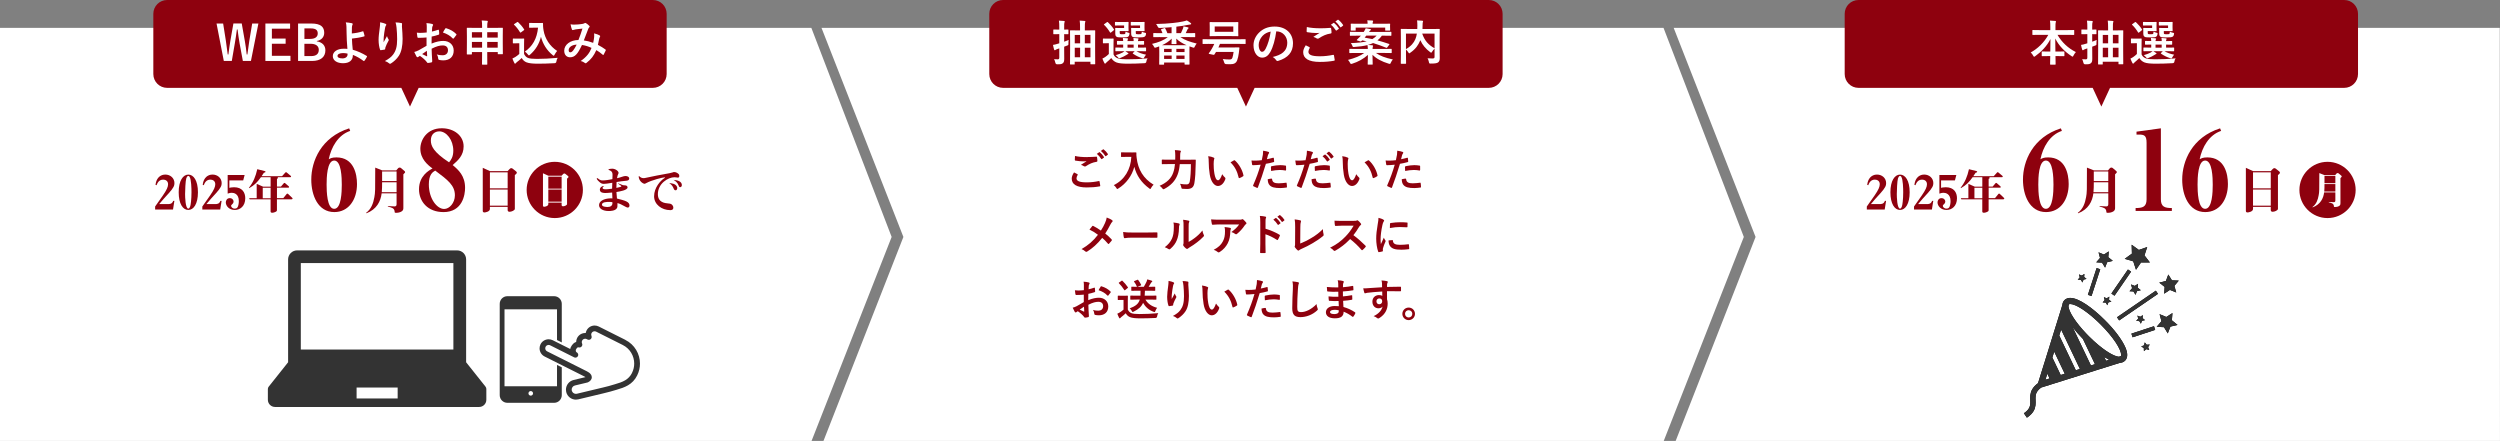 <?xml version="1.0" encoding="UTF-8"?>
<svg id="_レイヤー_2" data-name="レイヤー 2" xmlns="http://www.w3.org/2000/svg" viewBox="0 0 859.59 151.6">
  <rect x="0" y="0" width="859.59" height="151.6" fill="#808080" stroke="none"/>
  <defs>
    <style>
      .cls-1 {
        fill: #8e010e;
      }

      .cls-2 {
        fill: #fff;
      }

      .cls-3 {
        fill: #333;
      }
    </style>
  </defs>
  <g id="_レイヤー_1-2" data-name="レイヤー 1">
    <g>
      <path class="cls-2" d="M278.97,9.58H0v142.03h279.04l27.54-70.14-27.61-71.89ZM571.98,9.58h-289.52l28.16,71.89-27.48,70.14h288.91l27.54-70.14-27.61-71.89ZM859.52,9.58h-284.05l28.16,71.89-27.48,70.14h283.43l-.07-142.03Z"/>
      <g>
        <path class="cls-1" d="M370.46,59.88c.13.08.15.15.07.27-.22.34-.39.84-.39,1.14,0,.95.97,1.41,3.55,1.41,1.46,0,2.83-.17,4.07-.44.21-.04.28,0,.31.14.08.29.21,1.09.24,1.47.01.13-.08.2-.25.22-1.4.25-2.78.36-4.4.36-3.46,0-5.16-1.08-5.16-3.03,0-.61.22-1.26.79-2.14.39.2.76.39,1.16.6ZM373.85,54c1.09,0,2.16-.06,3.12-.13.15-.01.21.04.22.17.06.34.12.76.13,1.28,0,.21-.08.3-.25.31-1.42.21-2.46.71-3.67,1.49-.12.09-.25.13-.38.13-.11,0-.21-.03-.32-.09-.3-.2-.61-.36-1.05-.48.78-.51,1.44-.93,1.96-1.24-.33.04-.79.04-1.09.04-.62,0-1.91-.09-2.76-.25-.13-.03-.2-.09-.2-.27,0-.36.03-.79.06-1.33,1.14.27,2.58.39,4.21.39ZM377.93,52.33c.07-.06.13-.05.22.03.46.36,1,.96,1.42,1.61.06.09.06.17-.04.24l-.63.47c-.11.07-.18.06-.25-.04-.45-.69-.93-1.26-1.52-1.74l.8-.55ZM379.27,51.36c.09-.06.14-.04.23.03.55.42,1.09,1.02,1.42,1.54.06.09.08.18-.04.27l-.6.47c-.12.09-.2.04-.26-.05-.4-.64-.88-1.21-1.5-1.72l.75-.54Z"/>
        <path class="cls-1" d="M389.03,52.42c1.08,0,1.41-.03,1.5-.03.13,0,.2.03.2.18-.03.54,0,.95.09,1.67.46,4.05,2.31,7.14,5.83,9.27-.27.25-.62.63-.88,1.14-.12.24-.18.34-.27.34-.08,0-.18-.08-.34-.2-2.73-2.01-4.39-4.46-5.14-7.44-.81,3.08-2.81,5.79-5.52,7.47-.18.1-.27.18-.34.18-.1,0-.17-.12-.32-.36-.24-.41-.58-.77-.88-.99,3.72-1.83,5.83-5.42,6.03-9.71h-1.86c-1.08,0-1.41.03-1.5.03-.17,0-.18-.01-.18-.17v-1.26c0-.15.01-.17.18-.17.09,0,.42.03,1.5.03h1.92Z"/>
        <path class="cls-1" d="M405.65,56.43c-.1,1.26-.33,2.53-.75,3.61-.85,2.22-2.31,3.71-4.53,4.91-.18.08-.29.13-.36.13-.12,0-.2-.09-.36-.32-.3-.39-.63-.69-.94-.87,2.44-1.07,3.96-2.49,4.66-4.46.35-.96.54-1.96.63-3.01h-2.34c-1.44,0-1.93.03-2.01.03-.17,0-.18-.01-.18-.17v-1.23c0-.15.01-.17.18-.17.08,0,.57.03,2.01.03h2.42c0-.44.02-.87.02-1.31,0-.73-.03-1.32-.14-1.99.58.03,1.26.07,1.77.17.22.03.3.1.3.21,0,.17-.06.25-.13.38-.08.18-.12.61-.12,1.27,0,.41,0,.84-.01,1.28h3.15c1.46,0,1.95-.03,2.05-.03.15,0,.18.03.18.18-.03.45-.03.96-.03,1.35-.03,2.49-.17,4.98-.46,6.58-.27,1.44-1,1.96-2.5,1.98-.57.01-.99-.02-1.44-.06-.46-.04-.46-.06-.55-.54-.11-.48-.24-.87-.44-1.18.98.17,1.52.2,2.25.2.56,0,.95-.21,1.1-1,.25-1.44.39-3.46.39-5.97h-3.79Z"/>
        <path class="cls-1" d="M417.31,54.19c.13.06.24.17.24.27,0,.09-.04.24-.12.42-.06.18-.13.82-.13,1.47,0,.96.03,2.04.27,3.42.21,1.18.6,2.21,1.23,2.21.48,0,.85-.53,1.44-2.08.33.52.66.87.96,1.15.18.17.18.35.11.56-.57,1.53-1.5,2.34-2.55,2.34-1.17,0-2.4-1.38-2.8-3.92-.24-1.42-.36-2.99-.36-4.37,0-.82-.03-1.27-.18-1.96.72.09,1.46.27,1.91.5ZM424.27,55.14c.06-.03.12-.06.17-.06.06,0,.1.03.17.09,1.36,1.19,2.56,3.25,2.94,5.13.04.2-.04.25-.17.33-.39.25-.76.46-1.17.6-.18.06-.29.01-.31-.17-.51-2.15-1.28-3.71-2.81-5.24.57-.36.95-.57,1.19-.69Z"/>
        <path class="cls-1" d="M437.75,54.24c.17-.04.22.03.24.15.04.33.09.76.11,1.08.01.19-.03.24-.23.28-.93.26-1.69.42-2.61.57-1.02,3.33-1.79,5.62-2.75,8.12-.08.21-.17.19-.33.15-.15-.06-.88-.38-1.2-.55-.12-.08-.16-.2-.12-.3,1.14-2.62,1.86-4.61,2.59-7.11-.87.09-1.92.17-2.62.17-.23,0-.29-.04-.32-.24-.06-.32-.13-.83-.21-1.37.32.04.5.04,1.11.04.75,0,1.56-.04,2.43-.15.15-.6.27-1.26.38-1.88.06-.45.09-.9.09-1.38.79.12,1.41.23,1.89.42.12.04.16.15.16.24,0,.06,0,.13-.07.24-.12.21-.24.36-.32.6-.15.54-.25,1.05-.36,1.42.58-.1,1.39-.3,2.13-.51ZM437.17,61.41c.15,0,.21.06.22.21.12,1.09.85,1.41,2.29,1.41.84,0,1.92-.13,2.52-.21.12-.02.17.01.18.13.06.39.12.9.12,1.3.02.18,0,.23-.24.24-.51.08-1.49.17-2.04.17-1.96,0-2.99-.27-3.66-.97-.48-.48-.64-1.19-.67-2.06.46-.12,1.08-.22,1.28-.22ZM437,57.43c0-.21.04-.25.27-.3.95-.2,2.05-.35,2.92-.35.58,0,1.23.06,1.75.15.21.03.25.04.25.22.03.38.03.79.02,1.2,0,.25-.08.32-.29.27-.53-.1-1.21-.18-1.86-.18-.9,0-2.04.15-3.01.34-.03-.52-.06-1.06-.06-1.36Z"/>
        <path class="cls-1" d="M452.81,54.24c.17-.04.23.03.24.15.04.33.09.76.11,1.08.01.19-.03.24-.23.28-.93.26-1.69.42-2.61.57-1.02,3.33-1.79,5.62-2.75,8.12-.08.21-.17.19-.33.15-.15-.06-.88-.38-1.2-.55-.12-.08-.17-.2-.12-.3,1.14-2.62,1.86-4.61,2.59-7.11-.87.09-1.92.17-2.62.17-.23,0-.29-.04-.32-.24-.06-.32-.13-.83-.21-1.37.32.04.5.04,1.11.04.75,0,1.56-.04,2.43-.15.15-.6.27-1.26.38-1.88.06-.45.09-.9.09-1.38.79.12,1.41.23,1.89.42.12.04.17.15.17.24,0,.06,0,.13-.07.24-.12.21-.24.36-.32.6-.15.54-.25,1.05-.36,1.42.58-.1,1.4-.3,2.13-.51ZM452.23,61.41c.15,0,.21.06.23.21.12,1.09.85,1.41,2.29,1.41.84,0,1.92-.13,2.52-.21.12-.02.17.01.18.13.06.39.12.9.12,1.3.02.18,0,.23-.24.24-.51.08-1.41.17-2.08.17-1.92,0-2.94-.27-3.62-.97-.48-.48-.64-1.19-.67-2.06.46-.12,1.08-.22,1.27-.22ZM452.06,57.43c0-.21.04-.25.27-.3.95-.2,2.05-.35,2.92-.35.58,0,1.23.06,1.75.15.21.03.25.04.25.22.03.38.03.79.02,1.2,0,.25-.08.32-.29.27-.53-.1-1.21-.18-1.86-.18-.9,0-2.04.15-3.01.34-.03-.52-.06-1.06-.06-1.36ZM455.53,53.16c.07-.06.13-.04.22.03.46.36,1,.96,1.42,1.6.06.09.06.17-.04.24l-.63.46c-.11.08-.18.06-.25-.04-.45-.69-.93-1.26-1.52-1.74l.8-.56ZM456.86,52.18c.09-.06.13-.04.22.03.55.42,1.09,1.02,1.42,1.54.06.09.08.18-.04.27l-.6.46c-.12.09-.2.04-.26-.04-.4-.64-.88-1.21-1.5-1.72l.75-.54Z"/>
        <path class="cls-1" d="M463.4,54.19c.13.06.24.17.24.27,0,.09-.04.24-.12.42-.06.18-.13.82-.13,1.47,0,.96.03,2.04.27,3.42.21,1.18.6,2.21,1.23,2.21.48,0,.85-.53,1.44-2.08.33.52.66.87.96,1.15.18.17.18.35.11.56-.57,1.53-1.5,2.34-2.55,2.34-1.17,0-2.4-1.38-2.8-3.92-.24-1.42-.36-2.99-.36-4.37,0-.82-.03-1.27-.18-1.96.72.09,1.46.27,1.91.5ZM470.36,55.14c.06-.03.12-.06.17-.06.06,0,.1.03.17.09,1.36,1.19,2.56,3.25,2.94,5.13.04.2-.04.25-.17.33-.39.25-.76.46-1.17.6-.18.06-.29.01-.31-.17-.51-2.15-1.28-3.71-2.81-5.24.57-.36.95-.57,1.19-.69Z"/>
        <path class="cls-1" d="M483.85,54.24c.17-.04.22.03.24.15.04.33.09.76.1,1.08.02.19-.03.24-.22.28-.93.26-1.7.42-2.61.57-1.02,3.33-1.78,5.62-2.74,8.12-.08.21-.17.19-.33.15-.15-.06-.88-.38-1.2-.55-.12-.08-.17-.2-.12-.3,1.14-2.62,1.86-4.61,2.59-7.11-.87.09-1.92.17-2.62.17-.22,0-.28-.04-.31-.24-.06-.32-.13-.83-.21-1.37.31.04.5.04,1.11.04.75,0,1.56-.04,2.43-.15.15-.6.27-1.26.38-1.88.06-.45.09-.9.09-1.38.79.12,1.41.23,1.89.42.12.04.17.15.17.24,0,.06,0,.13-.08.24-.12.21-.24.36-.31.6-.15.54-.25,1.05-.36,1.42.58-.1,1.39-.3,2.13-.51ZM483.26,61.41c.15,0,.21.06.22.21.12,1.09.86,1.41,2.29,1.41.84,0,1.92-.13,2.52-.21.12-.02.17.01.18.13.06.39.12.9.12,1.3.01.18,0,.23-.24.24-.51.08-1.48.17-2.04.17-1.96,0-2.98-.27-3.66-.97-.48-.48-.65-1.19-.68-2.06.47-.12,1.08-.22,1.28-.22ZM483.1,57.43c0-.21.04-.25.27-.3.94-.2,2.05-.35,2.92-.35.58,0,1.23.06,1.75.15.21.03.25.04.25.22.03.38.03.79.01,1.2,0,.25-.08.32-.29.27-.52-.1-1.21-.18-1.86-.18-.9,0-2.04.15-3.01.34-.03-.52-.06-1.06-.06-1.36Z"/>
        <path class="cls-1" d="M379.96,76.63c.33-.78.45-1.14.57-1.84.75.27,1.53.64,1.89.95.1.07.15.17.15.25,0,.12-.06.24-.17.33-.21.18-.33.38-.67,1-.57,1.09-1.12,2.11-1.71,2.97.84.66,1.25,1.04,2.21,2.04.06.07.09.13.09.21,0,.06-.03.12-.08.19-.3.39-.6.72-.91,1.07-.06.08-.12.1-.18.1-.08,0-.13-.04-.21-.13-.71-.84-1.3-1.42-1.96-1.98-1.71,2.14-3.39,3.61-5.13,4.68-.12.08-.24.12-.34.12s-.2-.03-.29-.11c-.43-.36-.92-.69-1.35-.83,2.34-1.36,3.97-2.76,5.65-4.92-.94-.71-1.69-1.19-2.92-1.79.44-.55.79-1.02.99-1.23.04-.04.09-.07.15-.07s.12.03.18.06c.78.39,1.72.96,2.61,1.58.65-.99.99-1.67,1.44-2.66Z"/>
        <path class="cls-1" d="M388.95,81.72c-1.49,0-2.05.18-2.21.18-.18,0-.3-.09-.34-.31-.08-.35-.17-1.05-.23-1.82.98.15,1.73.18,3.24.18h4.83c1.14,0,2.29-.03,3.45-.05.23-.01.27.03.27.21.03.45.03.96,0,1.41,0,.18-.06.24-.27.23-1.12-.02-2.23-.03-3.34-.03h-5.4Z"/>
        <path class="cls-1" d="M405.36,76.84c.25.08.29.25.2.46-.17.33-.18.66-.18,1.02-.03,1.88-.32,3.3-.81,4.41-.39.92-1.05,1.89-2.13,2.82-.15.12-.27.2-.39.2-.09,0-.18-.04-.29-.12-.38-.25-.74-.44-1.27-.63,1.17-.89,1.96-1.8,2.49-2.99.42-1.02.62-1.84.63-4.25,0-.57-.03-.81-.15-1.26.85.11,1.54.21,1.9.33ZM408.69,83.19c.74-.39,1.42-.85,2.13-1.39.9-.69,1.79-1.49,2.62-2.55.06.52.21,1.02.46,1.51.04.1.09.18.09.25,0,.11-.06.21-.22.38-.75.76-1.44,1.38-2.22,1.96-.78.6-1.62,1.19-2.67,1.8-.27.18-.3.21-.44.32-.09.08-.19.12-.3.12-.09,0-.2-.04-.31-.12-.33-.23-.68-.62-.9-.92-.09-.13-.13-.23-.13-.32,0-.07.01-.13.06-.22.11-.2.09-.38.09-1.14v-4.7c0-1.3,0-1.92-.15-2.61.6.07,1.42.18,1.88.31.19.04.27.13.27.25,0,.09-.04.23-.12.38-.13.29-.13.58-.13,1.67v5.01Z"/>
        <path class="cls-1" d="M419.62,77.16c-.86,0-1.77.06-2.66.12-.18.01-.24-.09-.27-.23-.12-.42-.21-1.17-.27-1.62,1.02.08,1.85.11,3.04.11h6.44c.63,0,.88-.03,1.03-.09.08-.03.21-.11.29-.11.12,0,.24.09.34.21.33.29.62.6.9.95.08.09.12.18.12.27,0,.12-.08.23-.21.32-.17.12-.29.27-.41.43-.71,1.07-1.63,2.1-2.64,2.9-.09.09-.2.13-.32.13s-.25-.06-.36-.15c-.38-.3-.75-.46-1.25-.61,1.2-.9,1.93-1.54,2.68-2.62h-6.48ZM420.46,83.01c.57-1.07.74-2.08.74-3.54,0-.55-.03-.9-.15-1.41.74.08,1.51.18,1.93.29.2.04.26.15.26.29,0,.09-.03.18-.08.27-.11.21-.12.36-.13.62-.05,1.46-.2,2.79-.89,4.12-.58,1.12-1.48,2.19-2.73,2.98-.13.09-.27.15-.42.15-.11,0-.21-.04-.3-.13-.36-.32-.79-.55-1.37-.76,1.63-.86,2.49-1.67,3.13-2.87Z"/>
        <path class="cls-1" d="M435.12,78.64c1.83.57,3.28,1.16,4.77,2.04.17.09.24.2.17.39-.2.5-.44.96-.65,1.31-.06.1-.12.17-.19.17-.04,0-.11-.02-.17-.08-1.38-.88-2.73-1.54-3.95-1.92v3.31c0,.98.03,1.86.06,2.94.01.18-.06.22-.27.22-.43.03-.9.03-1.33,0-.21,0-.29-.04-.29-.22.05-1.11.06-2,.06-2.96v-7.38c0-1.12-.04-1.62-.15-2.22.69.04,1.44.12,1.88.24.21.04.29.13.29.25,0,.09-.04.21-.12.34-.1.2-.1.57-.1,1.41v2.14ZM438.61,74.96c.08-.06.14-.04.23.03.46.36,1,.96,1.42,1.6.06.09.06.17-.04.24l-.63.46c-.11.08-.18.06-.25-.04-.45-.69-.93-1.26-1.52-1.74l.79-.55ZM439.95,73.98c.09-.06.14-.05.23.03.55.42,1.09,1.02,1.42,1.54.06.09.08.18-.04.27l-.6.46c-.12.09-.19.04-.25-.04-.4-.65-.88-1.21-1.5-1.73l.75-.54Z"/>
        <path class="cls-1" d="M447.06,83.73c1.15-.45,2.28-.97,3.82-1.89,1.73-1.02,2.76-1.86,3.97-3.06.02.69.11,1.29.24,1.74.09.29.04.44-.15.6-1.23,1.03-2.48,1.86-3.75,2.58-1.14.68-2.31,1.26-3.67,1.86-.38.17-.65.32-.84.48-.09.08-.18.12-.27.12s-.17-.04-.25-.12c-.34-.28-.64-.61-.92-1.02-.06-.08-.09-.15-.09-.24,0-.08.03-.17.08-.25.06-.15.06-.43.06-.85l.03-5.64c0-1.23-.04-1.97-.17-2.61.84.11,1.6.22,1.95.33.15.04.24.13.24.29,0,.08-.03.18-.07.31-.11.3-.17.79-.17,1.86l-.04,5.52Z"/>
        <path class="cls-1" d="M465.51,75.93c.54,0,.81-.01,1.04-.13.06-.04.11-.06.17-.06.09,0,.17.06.25.12.35.27.69.66.98,1.05.04.07.07.13.07.19,0,.09-.06.2-.19.3-.2.17-.39.39-.56.66-.61,1.05-1.2,1.89-1.92,2.8,1.44,1.07,2.78,2.24,4.16,3.63.08.08.12.15.12.21s-.03.14-.11.23c-.28.34-.63.71-1,1.02-.06.06-.12.09-.18.09-.08,0-.13-.04-.21-.12-1.26-1.47-2.55-2.66-3.9-3.72-1.7,1.77-3.41,3.04-5.04,3.96-.13.06-.24.12-.34.12-.09,0-.18-.04-.26-.13-.33-.41-.76-.71-1.26-.97,2.34-1.19,3.74-2.25,5.28-3.83,1.08-1.12,1.9-2.19,2.82-3.76h-3.87c-.78.01-1.56.04-2.37.1-.12.02-.17-.09-.2-.25-.08-.31-.13-1.04-.13-1.56.81.06,1.56.06,2.54.06h4.12Z"/>
        <path class="cls-1" d="M475.57,75.48c.25.14.35.23.35.36,0,.11-.03.15-.23.45-.15.27-.22.48-.36,1.06-.42,1.86-.63,3.71-.63,4.84,0,.74.03,1.23.09,1.76.31-.69.58-1.19,1.02-2.24.12.38.32.62.53.95.04.07.1.17.1.22,0,.1-.03.17-.08.24-.34.78-.63,1.42-.85,2.26-.03.09-.04.25-.04.46,0,.18.03.3.03.42,0,.11-.06.17-.2.2-.38.1-.79.2-1.23.24-.1.01-.17-.06-.19-.17-.42-1.05-.69-2.96-.69-4.47,0-1.35.17-2.99.51-4.92.2-1.11.27-1.61.27-2.24.67.17,1.16.32,1.6.55ZM478.78,82.55c.12-.02.15.06.15.22.09,1.04.81,1.41,2.44,1.41,1.12,0,1.86-.08,2.87-.2.15-.01.18,0,.21.2.04.31.09.9.09,1.29,0,.18,0,.19-.25.22-1.02.12-1.74.17-2.44.17-2.22,0-3.25-.36-3.9-1.25-.38-.48-.52-1.25-.52-1.95l1.36-.12ZM477.94,76.93c.01-.18.06-.22.21-.25.88-.17,2.57-.27,3.25-.27.9,0,1.59.03,2.22.09.32.01.35.04.35.2,0,.45,0,.85-.03,1.27-.01.13-.06.2-.2.18-.9-.06-1.68-.09-2.44-.09-1,0-1.98.09-3.41.35.01-.84.01-1.22.04-1.47Z"/>
        <path class="cls-1" d="M372.64,101.31c-.75.06-1.51.12-2.52.12-.25,0-.33-.09-.36-.32-.04-.29-.1-.78-.17-1.3.39.06.78.08,1.17.08.63,0,1.28-.06,1.91-.12,0-.5.01-1.07.01-1.71,0-.39-.01-.83-.1-1.21.75.04,1.38.15,1.78.27.18.04.3.15.3.29,0,.06-.03.13-.09.24-.1.19-.18.39-.21.58-.04.39-.06.76-.07,1.24.66-.13,1.27-.33,1.92-.55.13-.04.24-.01.25.13.06.38.09.78.09,1.17,0,.15-.04.2-.2.24-.99.32-1.25.39-2.14.57-.02.72-.02,1.46-.03,2.17,1.41-.6,2.73-.84,3.69-.83,1.86.02,3.19,1.2,3.19,3,0,1.92-1.23,3.04-3.25,3.04-.43,0-.92-.06-1.23-.13-.24-.06-.33-.21-.33-.45-.03-.33-.14-.84-.45-1.28.72.24,1.32.27,1.88.27.84,0,1.62-.48,1.62-1.54,0-.97-.6-1.51-1.65-1.51-.85,0-1.89.22-3.43,1.02.01.63.03,1.14.06,1.8.04.66.12,1.61.12,1.95,0,.21.03.43-.22.5-.33.09-.81.17-1.11.18-.17.01-.22-.1-.36-.3-.41-.55-1.19-1.28-2.13-1.92-.17.09-.35.21-.48.33-.08.08-.18.1-.25.1-.12,0-.24-.09-.33-.24-.17-.27-.46-.9-.69-1.4.39-.09.89-.25,1.38-.52.64-.36,1.35-.77,2.44-1.4v-2.56ZM371.24,106.47c.42.23.93.48,1.41.67.12.03.17.02.15-.12-.03-.39-.06-1.08-.09-1.58-.42.29-.93.63-1.47,1.02ZM378.41,98.6c.11-.17.15-.21.26-.18,1.38.41,2.4,1.04,3.18,1.83.06.06.09.11.09.15s-.03.09-.06.15c-.19.3-.58.77-.81,1.07-.04.06-.25.08-.3,0-.79-.88-1.84-1.44-3.04-1.84.2-.41.43-.79.69-1.17Z"/>
        <path class="cls-1" d="M387.77,106.43c.32.62.63.99,1.25,1.25.53.21,1.47.3,2.78.3,1.93,0,4.21-.09,6.45-.31-.21.3-.34.73-.4,1.15q-.08.48-.56.51c-1.9.1-3.69.13-5.25.13s-2.79-.12-3.51-.42c-.69-.29-1.09-.71-1.47-1.33-.46.45-.99.9-1.54,1.32-.15.12-.24.21-.3.3-.08.1-.13.13-.22.13-.06,0-.15-.06-.21-.18-.21-.39-.41-.87-.62-1.41.38-.18.6-.29.88-.46.43-.27.87-.62,1.26-.96v-3.33h-.71c-.81,0-1.02.03-1.09.03-.17,0-.18-.02-.18-.18v-1.14c0-.15.01-.17.18-.17.08,0,.29.03,1.09.03h.92c.79,0,1.04-.03,1.12-.03.15,0,.17.01.17.17,0,.09-.03.51-.03,1.42v3.18ZM385.6,96.56c.15-.11.2-.12.32-.02.66.62,1.3,1.37,1.88,2.21.08.12.08.18-.09.3l-.84.68c-.09.06-.13.09-.18.09-.06,0-.09-.03-.13-.11-.57-.9-1.2-1.69-1.84-2.32-.11-.12-.09-.17.08-.27l.82-.55ZM390.82,103.01c-1.46,0-1.93.03-2.02.03-.15,0-.17-.01-.17-.17v-1.06c0-.15.01-.17.17-.17.09,0,.57.03,2.02.03h1.31c.04-.5.04-1.06.03-1.71h-1.05c-1.39,0-1.89.03-1.98.03-.15,0-.15-.01-.15-.17v-1.05c0-.17,0-.18.15-.18.09,0,.54.03,1.81.03-.31-.72-.57-1.2-1-1.75-.1-.13-.06-.18.11-.24l1-.41c.19-.08.21-.08.31.06.41.53.67.99.99,1.62.06.15.03.21-.17.29l-1.12.43h2.22c.38-.63.69-1.2.92-1.71.11-.22.18-.48.25-.84.57.12,1.07.27,1.54.44.12.04.2.12.2.21,0,.12-.06.19-.18.27-.14.09-.21.21-.29.34-.27.48-.51.89-.78,1.29h.12c1.41,0,1.89-.03,1.98-.03.15,0,.17.01.17.18v1.05c0,.15-.01.17-.17.17-.09,0-.57-.03-1.98-.03h-1.39c-.02.63-.03,1.2-.09,1.71h1.82c1.46,0,1.95-.03,2.04-.03.15,0,.17.01.17.17v1.06c0,.15-.02.17-.17.17-.09,0-.58-.03-2.04-.03h-1.56c.72,1.26,1.95,2.28,4.02,2.83-.2.25-.42.6-.58,1.04-.11.3-.17.42-.3.42-.08,0-.18-.03-.33-.09-1.71-.62-2.88-1.75-3.62-3.08-.55,1.29-1.54,2.19-3.22,3.01-.18.09-.27.14-.36.14-.12,0-.17-.12-.31-.38-.21-.38-.46-.65-.72-.87,1.98-.75,3.03-1.51,3.48-3.03h-1.07Z"/>
        <path class="cls-1" d="M403.43,97.05c.2.07.29.17.29.3,0,.09-.03.15-.11.24-.1.12-.18.33-.27.7-.21,1.02-.33,2.08-.42,2.87-.03.54-.08,1.11-.04,1.65.33-.58.64-1.16,1.05-1.92.13.45.29.72.46.97.08.09.09.17.09.24,0,.12-.06.24-.15.38-.33.63-.67,1.26-.89,1.92-.04.13-.06.27-.07.45,0,.15-.06.21-.2.24-.18.04-.83.13-1.2.18-.1.01-.18-.09-.21-.2-.24-.65-.45-1.8-.45-3.04,0-1,.17-2.24.36-3.74.06-.52.12-1.03.12-1.71.67.13,1.25.28,1.63.46ZM408.31,96.8c.3.07.33.15.3.4-.03.21-.03.48-.03.69.11,1.42.21,2.79.21,3.87,0,2.13-.34,3.98-1.14,5.21-.58.93-1.53,1.82-2.47,2.42-.11.08-.21.11-.3.11-.11,0-.2-.05-.32-.17-.33-.29-.79-.56-1.27-.69,1.21-.67,1.95-1.21,2.55-2.01.87-1.18,1.26-2.42,1.26-4.79,0-1.06-.08-2.62-.18-3.58-.07-.73-.15-1.11-.31-1.63.66.03,1.27.06,1.71.18Z"/>
        <path class="cls-1" d="M415.18,98.66c.13.06.24.17.24.27,0,.09-.04.24-.12.42-.06.18-.13.82-.13,1.47,0,.96.03,2.04.27,3.42.21,1.18.6,2.21,1.23,2.21.48,0,.85-.53,1.44-2.08.33.52.66.87.96,1.15.18.17.18.35.11.56-.57,1.53-1.5,2.34-2.55,2.34-1.17,0-2.4-1.38-2.8-3.92-.24-1.42-.36-2.99-.36-4.37,0-.82-.03-1.27-.18-1.96.72.09,1.46.27,1.91.5ZM422.14,99.6c.06-.03.12-.06.17-.06.06,0,.1.03.17.09,1.36,1.19,2.56,3.25,2.94,5.13.04.2-.04.25-.17.33-.39.25-.76.46-1.17.6-.18.06-.29.01-.31-.17-.51-2.15-1.28-3.71-2.81-5.24.57-.36.95-.57,1.19-.69Z"/>
        <path class="cls-1" d="M435.62,98.7c.17-.04.22.03.24.15.04.33.09.76.1,1.08.02.19-.03.24-.22.28-.93.26-1.7.42-2.61.57-1.02,3.33-1.78,5.62-2.74,8.12-.08.21-.17.19-.33.15-.15-.06-.88-.38-1.2-.55-.12-.08-.17-.2-.12-.3,1.14-2.62,1.86-4.61,2.59-7.11-.87.09-1.92.17-2.62.17-.22,0-.28-.04-.31-.24-.06-.32-.13-.83-.21-1.37.31.04.5.04,1.11.04.75,0,1.56-.04,2.43-.15.15-.6.27-1.26.38-1.88.06-.45.09-.9.09-1.38.79.12,1.41.23,1.89.42.12.04.17.15.17.24,0,.06,0,.13-.08.24-.12.21-.24.36-.31.6-.15.54-.25,1.05-.36,1.42.58-.1,1.39-.3,2.13-.51ZM435.04,105.87c.15,0,.21.06.22.21.12,1.09.86,1.41,2.29,1.41.84,0,1.92-.13,2.52-.21.12-.02.17.01.18.13.06.39.12.9.12,1.3.01.18,0,.23-.24.24-.51.08-1.48.17-2.04.17-1.96,0-2.98-.27-3.66-.97-.48-.48-.65-1.19-.68-2.06.47-.12,1.08-.22,1.28-.22ZM434.87,101.9c0-.21.04-.25.27-.3.94-.2,2.05-.35,2.92-.35.58,0,1.23.06,1.75.15.21.03.25.04.25.22.03.38.03.79.01,1.2,0,.25-.08.32-.29.27-.52-.1-1.21-.18-1.86-.18-.9,0-2.04.15-3.01.34-.03-.52-.06-1.06-.06-1.36Z"/>
        <path class="cls-1" d="M446.26,97.02c.25.06.36.13.36.29,0,.17-.09.34-.15.5-.08.21-.13.67-.21,1.83-.15,2.31-.22,3.84-.22,5.81,0,1.51.18,1.86,1.38,1.86,1.33,0,3.42-.81,5.25-2.76.06.57.19,1.06.34,1.42.08.17.12.27.12.36,0,.13-.06.25-.3.46-1.62,1.48-3.74,2.25-5.69,2.25s-2.82-.77-2.82-3.06c0-2.52.13-4.68.21-6.48.03-.88.08-1.84-.15-2.75.69.08,1.41.15,1.88.27Z"/>
        <path class="cls-1" d="M460.22,103.5c-1.04.03-2.05.03-3.09-.06-.17,0-.23-.06-.24-.25-.06-.33-.09-.93-.09-1.28,1.11.13,2.25.17,3.38.12-.02-.57-.02-1.16-.03-1.72-1.44.04-2.52.04-3.58-.08-.17,0-.24-.06-.25-.21-.04-.38-.08-.74-.1-1.35,1.3.15,2.61.15,3.93.15,0-.55-.02-.95-.03-1.46-.03-.34-.06-.62-.18-1,.79.04,1.44.13,1.89.27.18.06.27.27.17.45-.11.21-.21.46-.22.72-.02.3-.02.51-.03.96,1.39-.11,2.4-.27,3.29-.45.18-.04.24,0,.25.18.06.42.07.83.07,1.09,0,.2-.04.23-.16.24-1.07.18-2.03.3-3.47.39,0,.6.02,1.16.02,1.7,1.14-.08,1.86-.22,2.94-.39.18-.04.23-.02.24.12.01.28.04.78.04,1.23,0,.15-.06.2-.22.21-.99.17-1.68.27-2.94.36.03.69.06,1.42.11,2.11,1.44.41,2.67.95,3.97,1.82.15.13.15.18.11.36-.11.28-.42.84-.66,1.11-.06.09-.12.12-.2.12-.04,0-.1-.01-.17-.08-.92-.72-1.84-1.25-2.98-1.71-.02,1.62-.99,2.28-3.04,2.28s-3.06-.86-3.06-2.1,1.19-2.13,3-2.13c.38,0,.74,0,1.44.06-.03-.66-.06-1.28-.08-1.79ZM458.93,106.53c-1.09,0-1.62.31-1.62.79,0,.39.45.67,1.49.67.6,0,1.15-.18,1.36-.45.12-.17.17-.42.17-.84-.43-.1-.97-.18-1.39-.18Z"/>
        <path class="cls-1" d="M475.19,97.52c-.03-.44-.06-.65-.18-1.09.68.04,1.4.13,1.75.21.25.04.42.15.42.28,0,.12-.04.2-.13.35-.04.09-.09.24-.12.43-.01.2-.01.39-.03.96,1.62-.06,3.16-.08,4.6-.08.18,0,.21.03.22.23.02.38.02.76,0,1.14,0,.17-.07.21-.25.2-1.56-.04-3.01-.04-4.57-.03,0,.92,0,1.88.01,2.79.15.4.22.99.22,1.48,0,1.74-.71,3.56-2.67,4.84-.25.17-.45.29-.58.29s-.3-.1-.45-.22c-.35-.29-.75-.48-1.14-.6,1.75-.78,2.8-2.04,3.08-3.3-.3.44-.92.6-1.41.6-1.18,0-2.08-.86-2.08-2.29s1.05-2.25,2.26-2.25c.45,0,.9.09,1.14.3,0-.52-.02-1.04-.02-1.53-1.89.11-4,.29-5.19.45-.33.04-.57.18-.71.18-.15,0-.21-.06-.25-.21-.12-.3-.25-.9-.38-1.52.55.06,1.04,0,1.83-.06.92-.08,2.85-.2,4.65-.3-.01-.47-.01-.84-.03-1.25ZM473.27,103.59c0,.66.42,1.02.96,1.02s1.02-.34,1.02-1.04c0-.62-.39-.96-.99-.96-.46,0-.99.32-.99.97Z"/>
        <path class="cls-1" d="M486.52,107.91c0,1.2-.97,2.16-2.17,2.16s-2.17-.96-2.17-2.16.97-2.16,2.17-2.16,2.17.96,2.17,2.16ZM483.1,107.91c0,.71.54,1.25,1.25,1.25s1.25-.54,1.25-1.25-.54-1.25-1.25-1.25-1.25.54-1.25,1.25Z"/>
      </g>
      <path class="cls-1" d="M224.46,0H57.47c-2.63,0-4.75,2.13-4.75,4.75v20.71c0,2.63,2.13,4.75,4.75,4.75h80.52l2.98,6.43,2.98-6.43h80.52c2.63,0,4.75-2.13,4.75-4.75V4.75c0-2.63-2.13-4.75-4.75-4.75Z"/>
      <g>
        <path class="cls-2" d="M86.25,20.96h-2.75l-1.11-5.99c-.32-1.73-.48-3.15-.71-4.83h-.23c-.23,1.69-.42,3.12-.71,4.76l-1.04,6.05h-2.75l-2.5-12.87h2.27l.93,5.87c.23,1.58.45,3.13.65,4.78h.23c.23-1.61.4-3.18.68-4.73l1.04-5.92h2.87l1.08,6.12c.25,1.46.45,2.82.63,4.53h.23c.25-1.72.4-3.04.65-4.63l1-6.02h2.14l-2.57,12.87Z"/>
        <path class="cls-2" d="M99.73,9.86h-6.25v3.4h4.73v1.78h-4.73v4.15h6.39v1.77h-8.62v-12.87h8.49v1.77Z"/>
        <path class="cls-2" d="M107.08,8.09c3.22,0,4.4,1.18,4.4,3.2,0,1.48-1,2.54-2.55,2.8v.12c1.91.32,2.95,1.44,2.95,3.1,0,2.27-1.63,3.65-4.56,3.65h-4.83v-12.87h4.59ZM104.67,13.38h1.96c1.76,0,2.62-.73,2.62-1.87s-.63-1.74-2.42-1.74h-2.16v3.62ZM104.67,19.28h2.39c1.71,0,2.55-.8,2.55-2.14s-1.04-2.09-2.84-2.09h-2.11v4.23Z"/>
        <path class="cls-2" d="M124.74,10.76c.1-.03.17,0,.2.1.13.4.31.96.4,1.41.03.18-.03.22-.13.25-1.39.38-2.8.61-4.2.75.03,1.34.12,2.26.28,3.83,1.72.5,3.25,1.19,4.81,2.14.12.07.13.15.07.28-.25.51-.58,1.03-.88,1.39-.1.1-.15.15-.28.05-1.23-.91-2.26-1.51-3.68-2.09,0,.1,0,.25-.02.38-.07,1.43-1.13,2.49-3.35,2.49-2.04,0-3.53-.91-3.53-2.44s1.58-2.54,3.63-2.54c.53,0,1.03,0,1.39.05-.2-2.17-.25-3.75-.28-5.32-.02-.6-.03-1.44-.05-2.29-.02-.55-.07-1.04-.23-1.51.71.05,1.43.15,2.12.3.18.05.27.15.27.28,0,.08-.03.17-.08.25-.13.23-.17.48-.2.9-.03.5-.03,1.23-.03,2.09,1.38-.12,2.65-.37,3.78-.75ZM119.49,18.42c-.6-.12-1.06-.17-1.53-.17-1.16,0-1.91.38-1.91.98,0,.56.66.85,1.71.85,1.24,0,1.79-.73,1.74-1.43l-.02-.23Z"/>
        <path class="cls-2" d="M132.51,8.17c.22.08.32.18.32.33,0,.1-.03.17-.12.26-.12.13-.2.37-.3.78-.23,1.13-.36,2.31-.46,3.17-.03.6-.08,1.23-.05,1.82.36-.65.71-1.28,1.16-2.12.15.5.31.8.51,1.08.08.1.1.18.1.27,0,.13-.07.27-.17.41-.36.7-.75,1.39-.98,2.12-.05.15-.07.3-.08.5,0,.17-.07.23-.21.27-.2.05-.91.15-1.33.2-.12.02-.2-.1-.23-.21-.27-.71-.5-1.99-.5-3.37,0-1.11.18-2.47.4-4.13.07-.58.13-1.14.13-1.89.75.15,1.38.31,1.81.51ZM137.9,7.89c.33.08.37.17.33.45-.03.23-.03.53-.03.76.12,1.58.23,3.08.23,4.28,0,2.36-.38,4.4-1.26,5.76-.65,1.03-1.69,2.01-2.74,2.67-.12.08-.23.12-.33.12-.12,0-.22-.05-.35-.18-.37-.31-.88-.61-1.41-.76,1.34-.75,2.16-1.34,2.82-2.22.96-1.31,1.39-2.67,1.39-5.29,0-1.18-.08-2.9-.2-3.96-.08-.81-.17-1.23-.35-1.81.73.03,1.41.07,1.89.2Z"/>
        <path class="cls-2" d="M146.69,12.88c-.83.07-1.68.13-2.79.13-.28,0-.36-.1-.4-.35-.05-.32-.12-.86-.18-1.44.43.07.86.08,1.29.08.7,0,1.41-.07,2.11-.13,0-.55.02-1.18.02-1.89,0-.43-.02-.91-.12-1.34.83.05,1.53.17,1.97.3.2.05.33.17.33.32,0,.07-.03.15-.1.26-.12.22-.2.43-.23.65-.05.43-.07.85-.08,1.38.73-.15,1.41-.36,2.12-.61.15-.05.27-.02.28.15.07.42.1.86.1,1.29,0,.17-.05.22-.22.26-1.09.35-1.38.43-2.37.63-.02.8-.02,1.61-.03,2.41,1.56-.66,3.02-.93,4.08-.91,2.06.02,3.53,1.33,3.53,3.32,0,2.12-1.36,3.37-3.6,3.37-.48,0-1.01-.07-1.36-.15-.27-.07-.37-.23-.37-.5-.03-.37-.15-.93-.5-1.41.8.27,1.46.3,2.07.3.93,0,1.79-.53,1.79-1.71,0-1.08-.66-1.67-1.82-1.67-.95,0-2.09.25-3.8,1.13.02.7.03,1.26.07,1.99.05.73.13,1.77.13,2.16,0,.23.03.48-.25.55-.37.1-.9.18-1.23.2-.18.02-.25-.12-.4-.33-.45-.61-1.31-1.41-2.36-2.12-.18.1-.38.23-.53.36-.08.08-.2.12-.28.12-.13,0-.27-.1-.37-.27-.18-.3-.51-1-.76-1.54.43-.1.98-.28,1.53-.58.71-.4,1.49-.85,2.7-1.54v-2.84ZM145.14,18.59c.46.25,1.03.53,1.56.75.13.03.18.02.17-.13-.03-.43-.07-1.19-.1-1.74-.46.32-1.03.7-1.63,1.13ZM153.07,9.88c.12-.18.17-.23.28-.2,1.53.45,2.65,1.14,3.52,2.02.07.07.1.12.1.17s-.03.1-.07.17c-.22.33-.65.85-.9,1.18-.05.07-.28.08-.33,0-.88-.98-2.04-1.59-3.37-2.04.22-.45.48-.88.76-1.29Z"/>
        <path class="cls-2" d="M165.76,9.05c0-.91-.03-1.43-.13-2.02.63.02,1.26.05,1.83.12.15.02.27.08.27.17,0,.13-.03.23-.08.35-.08.21-.12.58-.12,1.36v.55h2.92c1.61,0,2.17-.03,2.27-.03.17,0,.18.02.18.18,0,.1-.03.71-.03,2.55v2.42c0,3.08.03,3.67.03,3.76,0,.17-.02.18-.18.18h-1.39c-.17,0-.18-.02-.18-.18v-.56h-3.62v1.08c0,1.97.02,2.99.02,3.07,0,.17-.02.18-.17.18h-1.48c-.15,0-.17-.02-.17-.18,0-.1.03-1.09.03-3.05v-1.09h-3.5v.63c0,.17-.02.18-.18.18h-1.39c-.17,0-.18-.02-.18-.18,0-.1.03-.68.03-3.78v-2.16c0-2.16-.03-2.75-.03-2.87,0-.17.02-.18.18-.18.12,0,.68.03,2.27.03h2.8v-.51ZM162.26,12.93h3.5v-1.86h-3.5v1.86ZM165.76,16.38v-1.97h-3.5v1.97h3.5ZM167.52,11.07v1.86h3.62v-1.86h-3.62ZM171.13,16.38v-1.97h-3.62v1.97h3.62Z"/>
        <path class="cls-2" d="M180.19,18.54c.35.68.68,1.09,1.36,1.38.58.23,1.62.33,3.07.33,2.14,0,4.66-.12,7.13-.37-.23.35-.38.8-.45,1.29q-.08.53-.61.56c-2.11.12-4.08.17-5.81.17s-3.08-.15-3.88-.48c-.76-.32-1.21-.78-1.62-1.48-.51.5-1.09,1-1.71,1.46-.17.13-.27.23-.33.33-.08.12-.15.17-.25.17-.07,0-.17-.08-.23-.22-.23-.43-.45-.96-.68-1.56.43-.2.66-.32.98-.51.48-.3.96-.68,1.39-1.06v-3.67h-.81c-.9,0-1.13.03-1.21.03-.18,0-.2-.02-.2-.2v-1.28c0-.17.02-.18.2-.18.08,0,.32.03,1.21.03h1.06c.88,0,1.14-.03,1.24-.03.17,0,.18.02.18.18,0,.1-.03.56-.03,1.58v3.52ZM179.16,11.11c-.12.08-.17.12-.22.12s-.08-.03-.13-.12c-.61-1-1.29-1.89-2.04-2.59-.13-.12-.1-.17.08-.28l.93-.61c.18-.12.22-.13.35-.02.76.71,1.48,1.53,2.07,2.47.1.15.1.18-.08.32l-.96.71ZM185.03,7.92c.76,0,1.29-.03,1.51-.03.12,0,.17.08.17.18,0,.38-.02,1.31.2,2.44.48,2.75,2.11,5.37,4.66,7-.28.32-.65.81-.88,1.29-.13.25-.2.37-.3.37-.08,0-.2-.07-.36-.22-2.02-1.63-3.38-3.82-4.03-6.3-.63,2.52-1.86,4.5-3.78,6.17-.18.15-.28.23-.37.23s-.17-.1-.35-.32c-.35-.46-.7-.76-1.03-.98,2.65-1.86,4.15-4.45,4.53-8.23h-1.44c-1.03,0-1.33.03-1.43.03-.18,0-.2-.02-.2-.2v-1.29c0-.17.02-.18.2-.18.1,0,.4.03,1.43.03h1.48Z"/>
        <path class="cls-2" d="M204.29,12.6c.03-.37.03-.68-.02-1.13.86.22,1.53.46,1.92.71.15.08.23.3.12.45-.1.22-.22.4-.27.65-.13.7-.3,1.43-.46,2.14.95.48,1.97,1.13,2.59,1.59.17.1.15.18.1.35-.17.4-.51,1.09-.71,1.43-.05.08-.1.12-.15.12-.07,0-.13-.05-.2-.12-.73-.63-1.39-1.11-2.17-1.56-.85,1.91-1.74,3.12-3.35,4.36-.15.12-.23.18-.33.18-.07,0-.13-.03-.25-.12-.45-.36-.86-.53-1.44-.68,2.07-1.44,3.08-2.82,3.72-4.5-.91-.46-2.09-.83-3.28-1.01-.88,1.82-1.36,2.65-2.02,3.32-.61.65-1.28.91-2.12.91-.96,0-1.97-.66-1.97-2.27,0-2.06,2.12-3.67,4.89-3.67.55-1.38.96-2.54,1.38-3.93-.91.1-1.74.2-2.29.27-.23.03-.48.08-.75.18-.08.03-.2.07-.3.07-.13,0-.22-.07-.27-.18-.15-.33-.32-.98-.48-1.81.5.1.96.12,1.46.1.8,0,1.63-.08,2.57-.22.41-.07.6-.15.81-.28.07-.05.15-.07.22-.07.08,0,.17.02.23.07.41.25.81.58,1.13.91.1.1.15.18.15.28s-.07.18-.17.28c-.25.23-.31.55-.45.86-.43,1.13-.9,2.42-1.39,3.62,1.04.13,2.02.38,3.22.83.17-.76.28-1.39.35-2.14ZM195.53,17.23c0,.53.18.76.58.76.31,0,.63-.22.96-.63.38-.48.78-1.14,1.21-2.02-1.69.07-2.75.95-2.75,1.89Z"/>
      </g>
      <path class="cls-1" d="M511.88,0h-166.98c-2.63,0-4.75,2.13-4.75,4.75v20.71c0,2.63,2.13,4.75,4.75,4.75h80.52l2.98,6.43,2.98-6.43h80.52c2.63,0,4.75-2.13,4.75-4.75V4.75c0-2.63-2.13-4.75-4.75-4.75Z"/>
      <g>
        <path class="cls-2" d="M365.9,16.84c0,1.16.02,2.52.02,3.35s-.1,1.28-.55,1.59c-.35.27-.71.33-1.86.33q-.51,0-.63-.5c-.13-.55-.28-.98-.45-1.26.45.03.96.05,1.26.05.38,0,.53-.17.53-.63v-3.13c-.21.07-.45.13-.68.22-.3.1-.51.22-.63.3-.07.07-.13.12-.23.12-.08,0-.17-.07-.23-.21-.15-.43-.28-1.04-.4-1.63.58-.08.93-.18,1.49-.35.22-.07.45-.12.68-.2v-3.15h-.2c-1.19,0-1.58.03-1.68.03-.17,0-.18-.02-.18-.18v-1.26c0-.17.02-.18.18-.18.1,0,.48.03,1.68.03h.2v-.73c0-1.08-.02-1.59-.13-2.36.63.02,1.16.05,1.74.12.17.02.27.08.27.17,0,.13-.05.23-.1.35-.1.22-.1.56-.1,1.69v.76c.86,0,1.18-.03,1.26-.03.18,0,.2.02.2.18v1.26c0,.17-.02.18-.2.18-.08,0-.4-.02-1.26-.03v2.6c.48-.17,1.01-.36,1.54-.6-.07.41-.08.88-.08,1.33s-.05.45-.45.6l-1.01.38v.8ZM369.53,22c0,.15-.02.17-.18.17h-1.26c-.17,0-.18-.02-.18-.17,0-.12.03-.88.03-4.84v-2.84c0-2.84-.03-3.63-.03-3.73,0-.15.02-.17.18-.17.12,0,.63.03,2.16.03h1.11v-1c0-1-.02-1.64-.12-2.37.61.02,1.13.05,1.71.12.17.02.25.08.25.17,0,.13-.08.27-.12.41-.05.23-.07.61-.07,1.66v1.01h1.21c1.53,0,2.06-.03,2.17-.03.17,0,.18.02.18.17,0,.1-.03.9-.03,3.33v3.18c0,3.96.03,4.73.03,4.83,0,.15-.02.17-.18.17h-1.29c-.15,0-.17-.02-.17-.17v-.7h-5.41v.76ZM371.38,14.9v-2.9h-1.84v2.9h1.84ZM371.38,19.7v-3.28h-1.84v3.28h1.84ZM373,12v2.9h1.94v-2.9h-1.94ZM374.94,19.7v-3.28h-1.94v3.28h1.94Z"/>
        <path class="cls-2" d="M382.87,18.7c.33.78.85,1.13,1.54,1.39.61.2,1.62.3,3.07.3,2.14,0,4.61-.08,7.1-.33-.25.35-.37.71-.42,1.11q-.08.53-.61.56c-2.11.12-4.08.17-5.81.17s-3.12-.12-3.91-.45c-.76-.31-1.29-.81-1.74-1.49-.43.46-.95.91-1.54,1.41-.17.15-.27.23-.35.35-.08.12-.15.17-.23.17-.1,0-.18-.08-.25-.22-.23-.43-.45-.93-.68-1.53.41-.2.65-.32.98-.55.43-.28.85-.65,1.24-1.03v-3.7h-.68c-.86,0-1.08.03-1.16.03-.18,0-.2-.02-.2-.2v-1.26c0-.17.02-.18.2-.18.08,0,.3.03,1.16.03h.93c.86,0,1.13-.03,1.21-.03.17,0,.18.02.18.18,0,.1-.03.58-.03,1.61v3.65ZM382.04,11.14c-.1.08-.17.12-.22.12s-.1-.03-.15-.12c-.61-1-1.29-1.89-2.04-2.59-.13-.12-.1-.15.08-.28l.85-.61c.2-.13.23-.15.37-.03.76.71,1.48,1.53,2.09,2.47.08.13.08.18-.1.33l-.88.71ZM384.98,8.75c-1.01,0-1.34.03-1.44.03-.17,0-.18-.02-.18-.18v-.88c0-.17.02-.18.18-.18.1,0,.43.03,1.44.03h1.69c.8,0,1.08-.03,1.18-.03.18,0,.2.02.2.18,0,.1-.03.38-.03,1.06v.7c0,.66.03.96.03,1.06,0,.15-.02.17-.2.17-.1,0-.38-.03-1.18-.03h-1.67v.41c0,.38.03.5.1.56.12.1.3.12.85.12.6,0,.8-.03.91-.15.1-.12.1-.35.12-.75.33.17.66.28,1.09.4.32.08.33.1.27.53-.07.38-.17.58-.35.75-.3.27-.85.32-2.11.32s-1.74-.05-2.01-.27c-.32-.25-.4-.56-.4-1.26v-.9c0-.35-.03-.55-.03-.66,0-.17.02-.18.2-.18.1,0,.4.03,1.08.03h1.79v-.88h-1.53ZM385.97,17.59c-1.62,0-2.19.03-2.29.03-.17,0-.18-.02-.18-.2v-.9c0-.17.02-.18.18-.18.1,0,.66.03,2.29.03h.22v-1.04c-1.36,0-1.86.03-1.94.03-.18,0-.2-.02-.2-.2v-.9c0-.17.02-.18.2-.18.08,0,.58.03,1.94.03-.02-.45-.05-.73-.1-1.06.6.03.95.05,1.51.12.15.02.26.08.26.17,0,.1-.03.13-.1.25-.08.17-.08.28-.08.53h2.11c0-.48-.03-.76-.1-1.06.6.03.96.05,1.51.12.17.02.27.08.27.18s-.03.13-.1.25c-.08.13-.08.28-.08.5v.03c1.31-.02,1.79-.05,1.89-.05.18,0,.2.02.2.18v.9c0,.18-.02.2-.2.2-.1,0-.58-.02-1.89-.03v1.04h.3c1.62,0,2.19-.03,2.29-.03.17,0,.18.02.18.18v.9c0,.18-.02.2-.18.2-.1,0-.66-.03-2.29-.03h-.86c.85.51,1.87.91,3.33,1.21-.23.25-.45.56-.6.86s-.25.42-.42.42c-.08,0-.21-.05-.38-.1-1.13-.37-2.11-.85-3.12-1.54-.13-.1-.1-.13.05-.28l.56-.56h-3.22c.3.18.58.37.85.56.17.12.23.17.23.25s-.08.15-.22.18c-.12.03-.33.22-.53.32-.53.35-1.28.71-2.04,1-.18.07-.3.12-.4.12-.15,0-.25-.12-.46-.37-.22-.27-.48-.5-.76-.7,1-.28,1.83-.6,2.41-.91.22-.12.43-.27.65-.45h-.68ZM389.79,16.38v-1.04h-2.11v1.04h2.11ZM390.43,8.75c-1.03,0-1.33.03-1.43.03-.18,0-.2-.02-.2-.18v-.88c0-.17.02-.18.2-.18.1,0,.4.03,1.43.03h1.76c.78,0,1.08-.03,1.18-.03.17,0,.18.02.18.18,0,.1-.03.38-.03,1.06v.7c0,.66.03.96.03,1.06,0,.15-.02.17-.18.17-.1,0-.4-.03-1.18-.03h-1.67v.43c0,.38.02.46.1.55.1.08.28.12.9.12.51,0,.8-.03.9-.13.12-.1.15-.35.17-.76.32.17.75.32,1.11.38.38.07.38.12.32.56-.07.38-.17.56-.35.71-.32.28-.95.33-2.27.33s-1.82-.05-2.09-.27c-.28-.25-.37-.56-.37-1.26v-.9c0-.35-.03-.55-.03-.66,0-.17.02-.18.18-.18.12,0,.4.03,1.11.03h1.79v-.88h-1.54Z"/>
        <path class="cls-2" d="M398.84,12.75c-1.49,0-2.01.03-2.11.03-.18,0-.2-.02-.2-.2v-1.03c0-.17.02-.18.2-.18.1,0,.61.03,2.11.03h.86c-.13-.4-.3-.78-.46-1.08-.1-.17-.08-.23.18-.33l.88-.31c.21-.08.25-.08.33.07.28.5.56,1.08.76,1.66h1.44v-2.06c-1.44.13-2.7.2-4.1.27q-.45.02-.65-.42c-.17-.38-.37-.71-.58-.95,2.31-.05,4.01-.15,5.86-.35,1.23-.13,2.36-.3,3.33-.5.63-.13.96-.23,1.39-.38.48.27.98.61,1.33.91.12.12.17.2.17.28,0,.13-.12.2-.32.2-.18,0-.45.05-.88.15-1.06.25-2.42.45-3.91.61v2.22h1.58c.27-.53.51-1.08.7-1.59.1-.28.13-.46.17-.75.61.12,1.03.22,1.53.35.13.03.22.12.22.22,0,.12-.07.18-.17.25s-.18.2-.25.35c-.18.4-.35.76-.56,1.18h.96c1.51,0,2.02-.03,2.12-.03.17,0,.18.02.18.18v1.03c0,.18-.02.2-.18.2-.1,0-.61-.03-2.12-.03h-2.8c1.59,1.08,3.3,1.64,5.61,2.22-.25.3-.46.65-.63,1-.17.33-.22.45-.35.45-.08,0-.2-.03-.38-.1-.38-.12-.75-.25-1.11-.38,0,.26-.02.73-.02,1.53v1.63c0,2.37.03,2.82.03,2.92,0,.17-.02.18-.18.18h-1.33c-.18,0-.2-.02-.2-.18v-.51h-7.03v.55c0,.17-.02.18-.18.18h-1.33c-.17,0-.18-.02-.18-.18,0-.1.03-.55.03-2.94v-1.41c0-.98-.02-1.49-.03-1.76-.35.13-.71.26-1.09.38-.18.05-.28.08-.36.08-.15,0-.2-.1-.37-.41-.18-.37-.4-.66-.65-.91,2.22-.53,3.98-1.19,5.42-2.32h-2.67ZM408,15.55c-1.41-.61-2.6-1.34-3.55-2.27.02.73.07,1.44.07,1.69,0,.17-.02.18-.18.18h-1.36c-.15,0-.17-.02-.17-.18,0-.25.05-.98.07-1.69-.93.95-2.06,1.68-3.35,2.27h8.48ZM400.25,17.91h2.6v-1.11h-2.6v1.11ZM402.86,20.26v-1.16h-2.6v1.16h2.6ZM404.47,16.8v1.11h2.82v-1.11h-2.82ZM407.29,20.26v-1.16h-2.82v1.16h2.82Z"/>
        <path class="cls-2" d="M415.73,15.09c-1.48,0-1.97.03-2.07.03-.17,0-.17-.02-.17-.18v-1.29c0-.17,0-.18.17-.18.1,0,.6.03,2.07.03h10.32c1.48,0,1.97-.03,2.07-.03.17,0,.17.02.17.18v1.29c0,.17,0,.18-.17.18-.1,0-.6-.03-2.07-.03h-6.58c-.17.42-.35.83-.53,1.23h4.89c1.51,0,2.02-.03,2.12-.03.18,0,.21.05.21.22l-.2,1.68c-.13,1.06-.32,1.84-.58,2.55-.38,1.03-1.18,1.34-2.36,1.34-.56,0-.95,0-1.44-.03q-.51-.03-.66-.56c-.12-.43-.3-.9-.48-1.19.91.1,1.56.15,2.32.15.48,0,.81-.12.98-.6.17-.5.3-1.14.41-1.99h-6.04c-.18.3-.37.6-.55.86-.08.13-.13.17-.37.12l-1.33-.28c-.27-.05-.32-.12-.2-.28.71-.93,1.38-2.09,1.84-3.17h-1.79ZM423.34,7.62c1.59,0,2.14-.03,2.26-.03.17,0,.18.02.18.2,0,.1-.03.46-.03,1.34v1.76c0,.9.03,1.28.03,1.38,0,.15-.02.17-.18.17-.12,0-.66-.03-2.26-.03h-4.98c-1.59,0-2.16.03-2.26.03-.17,0-.18-.02-.18-.17,0-.12.03-.48.03-1.38v-1.76c0-.88-.03-1.24-.03-1.34,0-.18.02-.2.18-.2.1,0,.66.03,2.26.03h4.98ZM424.05,9.1h-6.39v1.84h6.39v-1.84Z"/>
        <path class="cls-2" d="M438.83,10.76c-.38,2.82-1.08,5.41-2.07,7.15-.71,1.24-1.58,1.91-2.82,1.91-1.46,0-2.94-1.56-2.94-4.26,0-1.59.68-3.12,1.87-4.31,1.39-1.39,3.15-2.12,5.39-2.12,3.98,0,6.32,2.46,6.32,5.76,0,3.08-1.74,5.03-5.11,6.04-.35.1-.5.03-.71-.3-.18-.28-.53-.66-1.16-1.04,2.8-.66,5.01-1.82,5.01-4.96,0-1.97-1.49-3.85-3.72-3.85h-.07ZM434.07,12.37c-.8.9-1.29,2.01-1.29,3.07,0,1.53.61,2.37,1.13,2.37.43,0,.8-.22,1.24-1.01.73-1.34,1.48-3.73,1.76-5.94-1.16.23-2.09.7-2.84,1.51Z"/>
        <path class="cls-2" d="M450.23,16.23c.15.08.17.17.08.3-.25.38-.43.93-.43,1.26,0,1.04,1.08,1.56,3.93,1.56,1.61,0,3.13-.18,4.5-.48.23-.05.31,0,.35.15.08.31.23,1.21.27,1.62.02.15-.08.22-.28.25-1.54.28-3.07.4-4.86.4-3.83,0-5.71-1.19-5.71-3.35,0-.68.25-1.39.88-2.37.43.22.85.43,1.28.66ZM453.98,9.73c1.21,0,2.39-.07,3.45-.15.17-.02.23.05.25.18.07.38.13.85.15,1.41,0,.23-.08.33-.28.35-1.58.23-2.72.78-4.06,1.64-.13.1-.28.15-.41.15-.12,0-.23-.03-.35-.1-.33-.22-.68-.4-1.16-.53.86-.56,1.59-1.03,2.17-1.38-.37.05-.88.05-1.21.05-.68,0-2.11-.1-3.05-.28-.15-.03-.22-.1-.22-.3,0-.4.03-.88.07-1.48,1.26.3,2.85.43,4.66.43ZM458.49,7.89c.08-.07.15-.05.25.03.51.4,1.11,1.06,1.58,1.78.07.1.07.18-.05.26l-.7.51c-.12.08-.2.07-.28-.05-.5-.76-1.03-1.39-1.68-1.92l.88-.61ZM459.96,6.81c.1-.07.15-.05.25.03.61.46,1.21,1.13,1.58,1.71.07.1.08.2-.05.3l-.66.51c-.13.1-.22.05-.28-.05-.45-.71-.98-1.34-1.66-1.91l.83-.6Z"/>
        <path class="cls-2" d="M475.16,12.25c-.45.65-.96,1.18-1.54,1.63,1.29.35,2.6.75,4,1.23.08.03.13.07.13.12,0,.03-.03.1-.1.18l-.66.88c-.13.2-.18.2-.35.13-1.49-.6-2.99-1.16-4.53-1.62-.55.27-1.13.48-1.77.65.53.02,1,.07,1.51.12.17.02.25.1.25.18,0,.17-.08.3-.1.43-.03.17-.07.37-.07.65h4.3c1.48,0,1.99-.03,2.09-.03.18,0,.2.02.2.18v1.08c0,.17-.02.18-.2.18-.1,0-.61-.03-2.09-.03h-3.13c1.43,1.01,3.12,1.64,5.81,2.24-.27.3-.51.68-.7,1.11-.2.48-.23.46-.73.33-2.39-.73-4.16-1.66-5.57-3.05.02,1.67.07,2.87.07,3.2,0,.17-.02.18-.18.18h-1.36c-.17,0-.18-.02-.18-.18,0-.33.07-1.46.08-3.17-1.51,1.38-3.37,2.39-5.41,3.04-.18.05-.3.08-.38.08-.15,0-.22-.1-.36-.38-.2-.38-.42-.73-.7-1.01,2.39-.65,4.18-1.33,5.59-2.39h-2.85c-1.48,0-1.99.03-2.09.03-.18,0-.2-.02-.2-.18v-1.08c0-.17.02-.18.2-.18.1,0,.61.03,2.09.03h4.08c-.02-.38-.03-.8-.12-1.33-1.31.33-2.82.53-4.58.65-.41.03-.46.02-.6-.35-.17-.45-.35-.73-.55-.98,2.44-.08,4.16-.28,5.47-.61-.5-.12-1.03-.23-1.56-.33-.12.12-.23.21-.33.3-.12.12-.15.12-.42.03l-.95-.3c-.23-.07-.22-.18-.1-.28.28-.25.6-.58.88-.86l.45-.5h-1.44c-1.51,0-2.02.03-2.12.03-.18,0-.2-.02-.2-.17v-1.01c0-.17.02-.18.2-.18.1,0,.61.03,2.12.03h2.44l.08-.13c.23-.35.43-.73.6-1.13.6.08,1.11.18,1.61.3.12.03.2.1.2.22,0,.08-.1.17-.22.23-.1.05-.27.22-.46.51h5.39c1.51,0,2.02-.03,2.12-.03.17,0,.18.02.18.18v1.01c0,.15-.02.17-.18.17-.1,0-.61-.03-2.12-.03h-.93ZM466.13,10.36c0,.15-.02.17-.18.17h-1.33c-.18,0-.2-.02-.2-.17,0-.12.03-.23.03-1.26v-.27c0-.26-.03-.41-.03-.51,0-.17.02-.18.2-.18.1,0,.66.03,2.24.03h3.37c0-.42-.03-.81-.12-1.19.6,0,1.19.03,1.77.08.15.02.25.08.25.17,0,.12-.05.22-.1.33-.05.12-.07.31-.07.61h3.6c1.56,0,2.12-.03,2.24-.03.17,0,.18.02.18.18,0,.1-.03.25-.03.46v.32c0,1.03.03,1.16.03,1.26,0,.15-.02.17-.18.17h-1.34c-.17,0-.18-.02-.18-.17v-.86h-10.15v.86ZM469.77,12.25c-.18.25-.36.48-.55.68.9.15,1.77.33,2.64.51.58-.33,1.04-.73,1.48-1.19h-3.57Z"/>
        <path class="cls-2" d="M495.01,17.16c0,1.44.05,2.32.03,2.89,0,.61-.17,1.09-.53,1.38-.37.28-.95.43-2.57.43-.48,0-.53-.02-.63-.53-.1-.51-.27-.96-.46-1.29.7.05,1.43.08,1.74.07.51-.02.66-.15.66-.56v-2.82c-.33.32-.61.68-.83,1.04-.15.23-.23.35-.33.35-.08,0-.18-.07-.36-.2-1.46-1.09-2.6-2.37-3.37-4.1l-.05.13c-.7,1.62-1.54,2.89-3.4,4.18-.18.15-.28.21-.37.21-.1,0-.17-.1-.31-.33-.23-.37-.5-.7-.8-.96v2.3c0,1.54.03,2.31.03,2.41,0,.15-.02.17-.2.17h-1.44c-.17,0-.18-.02-.18-.17,0-.12.03-.9.03-2.6v-6.42c0-1.71-.03-2.5-.03-2.62,0-.17.02-.18.18-.18.12,0,.66.03,2.24.03h3.25c.02-.38.03-.78.03-1.19,0-.6-.02-1.16-.1-1.77.58.02,1.23.07,1.82.12.17.02.25.1.25.2,0,.12-.05.22-.1.35-.05.17-.07.53-.08,1.21,0,.37-.02.73-.03,1.09h3.53c1.56,0,2.12-.03,2.22-.03.17,0,.18.02.18.18,0,.1-.03,1-.03,2.72v4.33ZM483.43,16.88c1.76-1,2.69-2.16,3.23-3.43.23-.55.4-1.19.51-1.89h-3.75v5.32ZM493.25,11.55h-4.25c.88,2.55,2.17,3.86,4.25,5.06v-5.06Z"/>
      </g>
      <g>
        <path class="cls-1" d="M806,0h-166.98c-2.63,0-4.75,2.13-4.75,4.75v20.71c0,2.63,2.13,4.75,4.75,4.75h80.52l2.98,6.43,2.98-6.43h80.52c2.63,0,4.75-2.13,4.75-4.75V4.75c0-2.63-2.13-4.75-4.75-4.75Z"/>
        <g>
          <path class="cls-2" d="M701.1,11.98c-1.51,0-2.02.03-2.12.03-.17,0-.18-.02-.18-.18v-1.33c0-.17.02-.18.18-.18.1,0,.61.03,2.12.03h3.87v-1.11c0-.95-.02-1.51-.12-2.16.6.02,1.24.05,1.82.12.15.02.25.08.25.17,0,.15-.07.3-.1.43-.05.22-.08.51-.08,1.39v1.16h4.13c1.51,0,2.04-.03,2.14-.03.17,0,.18.02.18.18v1.33c0,.17-.02.18-.18.18-.1,0-.63-.03-2.14-.03h-3.43c1.49,2.55,3.63,4.58,6.32,5.92-.3.32-.58.73-.81,1.19-.13.26-.2.4-.32.4-.07,0-.18-.07-.35-.18-2.32-1.54-4.31-3.48-5.61-6.07,0,1.38.03,3,.05,4.48h.86c1.46,0,1.94-.03,2.04-.03.18,0,.2.02.2.18v1.26c0,.17-.02.18-.2.18-.1,0-.58-.03-2.04-.03h-.83c.02,1.41.05,2.49.05,2.77,0,.15-.02.17-.18.17h-1.54c-.17,0-.18-.02-.18-.17,0-.28.02-1.36.05-2.77h-.71c-1.46,0-1.94.03-2.04.03-.17,0-.18-.02-.18-.18v-1.26c0-.17.02-.18.18-.18.1,0,.58.03,2.04.03h.73c.03-1.41.05-2.94.05-4.3-1.19,2.41-3.15,4.41-5.23,5.89-.18.13-.3.2-.38.2-.1,0-.18-.1-.32-.36-.25-.46-.51-.81-.86-1.11,2.32-1.26,4.63-3.42,6.05-6.05h-3.18Z"/>
          <path class="cls-2" d="M719.38,16.84c0,1.16.02,2.52.02,3.35s-.1,1.28-.55,1.59c-.35.27-.71.33-1.86.33q-.51,0-.63-.5c-.13-.55-.28-.98-.45-1.26.45.03.96.05,1.26.05.38,0,.53-.17.53-.63v-3.13c-.22.07-.45.13-.68.22-.3.1-.51.22-.63.3-.07.07-.13.12-.23.12-.08,0-.17-.07-.23-.21-.15-.43-.28-1.04-.4-1.63.58-.08.93-.18,1.49-.35.22-.07.45-.12.68-.2v-3.15h-.2c-1.19,0-1.58.03-1.67.03-.17,0-.18-.02-.18-.18v-1.26c0-.17.02-.18.18-.18.1,0,.48.03,1.67.03h.2v-.73c0-1.08-.02-1.59-.13-2.36.63.02,1.16.05,1.74.12.17.02.26.08.26.17,0,.13-.05.23-.1.35-.1.22-.1.56-.1,1.69v.76c.86,0,1.18-.03,1.26-.03.18,0,.2.02.2.18v1.26c0,.17-.02.18-.2.18-.08,0-.4-.02-1.26-.03v2.6c.48-.17,1.01-.36,1.54-.6-.07.41-.08.88-.08,1.33s-.05.45-.45.6l-1.01.38v.8ZM723.01,22c0,.15-.02.17-.18.17h-1.26c-.17,0-.18-.02-.18-.17,0-.12.03-.88.03-4.84v-2.84c0-2.84-.03-3.63-.03-3.73,0-.15.02-.17.18-.17.12,0,.63.03,2.16.03h1.11v-1c0-1-.02-1.64-.12-2.37.61.02,1.13.05,1.71.12.17.02.25.08.25.17,0,.13-.08.27-.12.41-.05.23-.07.61-.07,1.66v1.01h1.21c1.53,0,2.06-.03,2.17-.03.17,0,.18.02.18.17,0,.1-.03.9-.03,3.33v3.18c0,3.96.03,4.73.03,4.83,0,.15-.02.17-.18.17h-1.29c-.15,0-.17-.02-.17-.17v-.7h-5.41v.76ZM724.85,14.9v-2.9h-1.84v2.9h1.84ZM724.85,19.7v-3.28h-1.84v3.28h1.84ZM726.48,12v2.9h1.94v-2.9h-1.94ZM728.42,19.7v-3.28h-1.94v3.28h1.94Z"/>
          <path class="cls-2" d="M736.35,18.7c.33.78.85,1.13,1.54,1.39.61.2,1.63.3,3.07.3,2.14,0,4.61-.08,7.1-.33-.25.35-.37.71-.42,1.11q-.08.53-.61.56c-2.11.12-4.08.17-5.81.17s-3.12-.12-3.91-.45c-.76-.31-1.29-.81-1.74-1.49-.43.46-.95.91-1.54,1.41-.17.15-.27.23-.35.35s-.15.17-.23.17c-.1,0-.18-.08-.25-.22-.23-.43-.45-.93-.68-1.53.42-.2.65-.32.98-.55.43-.28.85-.65,1.24-1.03v-3.7h-.68c-.86,0-1.08.03-1.16.03-.18,0-.2-.02-.2-.2v-1.26c0-.17.02-.18.2-.18.08,0,.3.03,1.16.03h.93c.86,0,1.13-.03,1.21-.03.17,0,.18.02.18.18,0,.1-.03.58-.03,1.61v3.65ZM735.52,11.14c-.1.08-.17.12-.22.12s-.1-.03-.15-.12c-.61-1-1.29-1.89-2.04-2.59-.13-.12-.1-.15.08-.28l.85-.61c.2-.13.23-.15.37-.03.76.71,1.48,1.53,2.09,2.47.08.13.08.18-.1.33l-.88.71ZM738.45,8.75c-1.01,0-1.34.03-1.44.03-.17,0-.18-.02-.18-.18v-.88c0-.17.02-.18.18-.18.1,0,.43.03,1.44.03h1.69c.8,0,1.08-.03,1.18-.03.18,0,.2.02.2.18,0,.1-.03.38-.03,1.06v.7c0,.66.03.96.03,1.06,0,.15-.02.17-.2.17-.1,0-.38-.03-1.18-.03h-1.67v.41c0,.38.03.5.1.56.12.1.3.12.85.12.6,0,.8-.03.91-.15.1-.12.1-.35.12-.75.33.17.66.28,1.09.4.32.08.33.1.27.53-.07.38-.17.58-.35.75-.3.27-.85.32-2.11.32s-1.74-.05-2.01-.27c-.32-.25-.4-.56-.4-1.26v-.9c0-.35-.03-.55-.03-.66,0-.17.02-.18.2-.18.1,0,.4.03,1.08.03h1.79v-.88h-1.53ZM739.45,17.59c-1.63,0-2.19.03-2.29.03-.17,0-.18-.02-.18-.2v-.9c0-.17.02-.18.18-.18.1,0,.66.03,2.29.03h.22v-1.04c-1.36,0-1.86.03-1.94.03-.18,0-.2-.02-.2-.2v-.9c0-.17.02-.18.2-.18.08,0,.58.03,1.94.03-.02-.45-.05-.73-.1-1.06.6.03.95.05,1.51.12.15.02.27.08.27.17,0,.1-.03.13-.1.25-.08.17-.08.28-.08.53h2.11c0-.48-.03-.76-.1-1.06.6.03.96.05,1.51.12.17.02.27.08.27.18s-.03.13-.1.25c-.08.13-.08.28-.08.5v.03c1.31-.02,1.79-.05,1.89-.05.18,0,.2.02.2.18v.9c0,.18-.02.2-.2.2-.1,0-.58-.02-1.89-.03v1.04h.3c1.62,0,2.19-.03,2.29-.03.17,0,.18.02.18.18v.9c0,.18-.02.2-.18.2-.1,0-.66-.03-2.29-.03h-.86c.85.51,1.88.91,3.33,1.21-.23.25-.45.56-.6.86s-.25.42-.42.42c-.08,0-.22-.05-.38-.1-1.13-.37-2.11-.85-3.12-1.54-.13-.1-.1-.13.05-.28l.56-.56h-3.22c.3.18.58.37.85.56.17.12.23.17.23.25s-.08.15-.22.18c-.12.03-.33.22-.53.32-.53.35-1.28.71-2.04,1-.18.07-.3.12-.4.12-.15,0-.25-.12-.46-.37-.21-.27-.48-.5-.76-.7,1-.28,1.82-.6,2.41-.91.22-.12.43-.27.65-.45h-.68ZM743.26,16.38v-1.04h-2.11v1.04h2.11ZM743.91,8.75c-1.03,0-1.33.03-1.43.03-.18,0-.2-.02-.2-.18v-.88c0-.17.02-.18.2-.18.1,0,.4.03,1.43.03h1.76c.78,0,1.08-.03,1.18-.03.17,0,.18.02.18.18,0,.1-.03.38-.03,1.06v.7c0,.66.03.96.03,1.06,0,.15-.02.17-.18.17-.1,0-.4-.03-1.18-.03h-1.67v.43c0,.38.02.46.1.55.1.08.28.12.9.12.51,0,.8-.03.9-.13.12-.1.15-.35.17-.76.31.17.75.32,1.11.38.38.07.38.12.31.56-.07.38-.17.56-.35.71-.32.28-.95.33-2.27.33s-1.83-.05-2.09-.27c-.28-.25-.37-.56-.37-1.26v-.9c0-.35-.03-.55-.03-.66,0-.17.02-.18.18-.18.12,0,.4.03,1.11.03h1.79v-.88h-1.54Z"/>
        </g>
      </g>
      <g>
        <path class="cls-1" d="M57.94,66.53c-1.67,1.83-1.69,1.85-3.2,3.64h2.99c.6,0,1.45,0,1.82-1.1h.41l-.47,2.97h-6.15v-1.04c.65-.89,1.38-1.92,2.68-3.8,1.36-1.98,1.77-2.97,1.77-3.86,0-1.17-.92-1.58-1.67-1.58-1.54,0-2.03,1.27-2.29,1.93l-.37-.15c.08-.52.2-1.15.55-1.82.78-1.43,2.09-1.7,2.82-1.7,1.75,0,3.15,1.22,3.15,2.95,0,.84-.23,1.56-2.03,3.56Z"/>
        <path class="cls-1" d="M64.75,72.19c-1.87,0-3.31-2.09-3.31-6.09s1.51-6.07,3.31-6.07,3.31,2.03,3.31,6.07-1.49,6.09-3.31,6.09ZM65.19,60.78c-.11-.16-.24-.29-.44-.29-.42,0-.65.7-.7.84-.28.84-.41,4.22-.41,5.37,0,.91.08,5.03,1.1,5.03.42,0,.63-.68.68-.84.16-.49.42-2.29.42-4.79,0-1.19-.06-4.48-.67-5.33Z"/>
        <path class="cls-1" d="M74.17,66.53c-1.67,1.83-1.69,1.85-3.2,3.64h2.99c.6,0,1.45,0,1.82-1.1h.41l-.47,2.97h-6.15v-1.04c.65-.89,1.38-1.92,2.68-3.8,1.36-1.98,1.77-2.97,1.77-3.86,0-1.17-.93-1.58-1.67-1.58-1.54,0-2.03,1.27-2.29,1.93l-.37-.15c.08-.52.19-1.15.55-1.82.78-1.43,2.09-1.7,2.83-1.7,1.75,0,3.15,1.22,3.15,2.95,0,.84-.23,1.56-2.03,3.56Z"/>
        <path class="cls-1" d="M80.74,72.19c-2,0-3.1-1.41-3.1-2.6,0-.57.36-1.46,1.35-1.46.86,0,1.32.63,1.32,1.15,0,.55-.41.91-.57,1.04-.18.16-.28.26-.28.44,0,.39.41.97,1.27.97.67,0,.89-.36,1.02-.6.21-.44.37-1.2.37-1.98,0-2.56-1.74-2.86-2.4-2.86-.62,0-1.14.18-1.44.29v-6.41h5.83l-.49,1.87h-4.76v2.55c.29-.07.78-.21,1.62-.21,2.86,0,3.85,1.87,3.85,3.78,0,2.71-1.75,4.03-3.59,4.03Z"/>
        <path class="cls-1" d="M100.29,68.53h-5.07v3.72c0,.34-.18.47-.54.63-.26.13-.79.28-1.04.28-.45,0-.6-.18-.6-.44v-4.19h-7.19l-.19-.37h2.6v-4.94l2.21.97h2.58v-3.25h-3.34c-1.2,1.66-2.11,2.65-4.01,3.75l-.11-.13c1.53-1.95,2.3-3.86,2.87-6.38l2.53.63c.16.05.29.1.29.24,0,.19-.1.23-.55.36-.2.31-.36.55-.78,1.17h7.03l1.1-1.22c.08-.1.13-.15.28-.15.1,0,.18.05.28.15l1.28,1.07c.1.08.16.18.16.29,0,.16-.15.21-.29.21h-4.37c.07.05.15.11.15.24,0,.18-.16.24-.34.32v2.68h1.36l.96-1.12c.08-.1.13-.16.26-.16s.2.07.29.15l1.14.99c.07.06.15.15.15.29,0,.16-.15.21-.28.21h-3.88v3.6h2.17l1.14-1.4c.08-.1.13-.16.28-.16.11,0,.21.08.28.15l1.33,1.27c.08.08.16.15.16.31,0,.15-.16.21-.29.21ZM93.05,64.56h-2.71v3.6h2.71v-3.6Z"/>
      </g>
      <g>
        <path class="cls-1" d="M114.95,72.92c-5.65,0-7.92-5.8-7.92-11.15,0-6.46,3.42-14.57,13.03-17.64l.35.88c-4.15,1.38-6.53,5.57-7.38,9.76.5-.31,1.12-.65,2.65-.65,5.92,0,7.07,5.65,7.07,9.15,0,5.42-2.92,9.65-7.8,9.65ZM114.91,55.2c-2.5,0-2.61,6.03-2.61,8.3s.12,8.3,2.61,8.3,2.61-6,2.61-8.3-.12-8.3-2.61-8.3Z"/>
        <path class="cls-1" d="M138.69,59.93v11.47c0,.39,0,.85-.49,1.22-.62.46-1.48.55-1.93.55-.55,0-.57-.05-.58-.42-.09-1.17-.95-1.38-2.33-1.71v-.18s1.94.11,2.31.11c.53,0,.69-.3.69-.8v-3.69h-5.14c-.32,2.74-1.71,5.51-5.23,6.86l-.11-.16c1.79-1.33,2.47-3.29,2.84-5.37.3-1.63.3-2.16.3-10.18l2.39.95h4.84l.65-.74c.09-.11.28-.23.55-.23.19,0,.34.09.48.21l1.2,1.02s.16.14.16.34c0,.18-.04.19-.6.76ZM136.36,62.66h-4.98c0,.99,0,2.47-.11,3.43h5.09v-3.43ZM136.36,58.96h-4.98v3.3h4.98v-3.3Z"/>
        <path class="cls-1" d="M152.45,72.92c-5.34,0-8.38-3.61-8.38-7.84,0-4.61,3.42-6.5,4.65-7.15-1.65-1.19-4.19-3.3-4.19-6.8,0-3,2.23-7.03,7.38-7.03,4.23,0,7.5,2.58,7.5,6.23,0,3.15-1.96,4.84-3.77,6.42,2.04,1.69,4.27,3.73,4.27,7.84,0,2.27-.81,8.34-7.46,8.34ZM149.64,58.66c-.88.5-2.19,1.35-2.19,4.73,0,5,2.84,8.46,5.27,8.46,1.81,0,3.69-2.08,3.69-4.69,0-3.42-2.38-5.23-6.76-8.5ZM151.02,45.17c-1.27,0-2.88.77-2.88,3.11,0,1.84.81,3.96,6.26,7.53.65-.77,1.46-1.85,1.46-4,0-3.69-2.34-6.65-4.84-6.65Z"/>
        <path class="cls-1" d="M177.02,60.18v11.63c0,.53-1.15,1.01-1.82,1.01-.39,0-.65-.21-.65-.58v-1.11h-6.1v.72c0,.92-1.55,1.2-1.89,1.2-.57,0-.57-.37-.57-.67v-14.68l2.51,1.15h6.03l.67-.72c.27-.28.44-.32.58-.32.21,0,.39.11.55.23l1.15.92c.21.16.21.32.21.39,0,.19-.02.34-.67.85ZM174.55,59.25h-6.1v5.51h6.1v-5.51ZM174.55,65.17h-6.1v5.55h6.1v-5.55Z"/>
      </g>
      <g>
        <path class="cls-1" d="M212.55,63.03c.12.05,1.52.62,1.63.64.04.02.79.05.94.09.34.05.65.27.65.69,0,.95-2.74,1.4-3.82,1.57.04.92.11,1.63.18,2.24,2.83.72,4.31,1.1,4.31,2.42,0,.48-.32.69-.6.69-.11,0-.35-.07-.58-.19-1.84-.99-2.05-1.1-2.95-1.36,0,1.29,0,1.43-.23,1.8-.55.87-2.17.94-2.76.94-2.1,0-3.34-.88-3.34-1.98,0-1.96,2.83-2.49,4.59-2.37,0,0-.07-1.84-.09-2.01-1.17.12-2.07.16-2.3.16-.51,0-1.93,0-1.93-1.15,0-.87.9-1.25,1.27-1.25.04,0,.11,0,.11.07,0,.05-.04.09-.12.12-.25.09-.32.32-.32.46,0,.42.55.48,1.11.48.23,0,.97-.04,2.16-.21,0-.51.04-1.5.07-2.03-1.54.28-2.56.37-2.88.37-.48,0-.97,0-2-1.08-.12-.12-.46-.5-.46-.78,0-.09.05-.12.12-.12.11,0,.19.05.32.16.74.64,1.31.64,1.54.64.95,0,2.44-.23,3.39-.44,0-.21.05-1.18.05-1.4,0-.6,0-1.31-1.22-1.73-.11-.02-.19-.07-.19-.14,0-.28,1.15-.33,1.29-.33,1.08,0,2.19.81,2.19,1.43,0,.18-.04.25-.16.5-.12.25-.21.46-.37,1.34.83-.19.92-.21,1.77-.5.46-.16.83-.25,1.17-.25.74,0,1.25.39,1.25.81,0,.74-.71.8-1.11.83-1.43.14-1.45.14-3.23.42-.04.76-.04.88-.07,2.03.3-.07,1.18-.27,1.4-.34.11-.04.32-.11.32-.23,0-.11-.16-.21-1.17-.92l.07-.09ZM209.44,69.42c-.67,0-2.47,0-2.47.95,0,.76,1.59.8,1.96.8,1.01,0,1.77-.46,1.64-1.63-.28-.07-.44-.12-1.13-.12Z"/>
        <path class="cls-1" d="M233.09,61.08c-.16,0-.41-.05-.46-.07-.3-.05-.55-.07-.71-.07-2.23,0-5.72,2.19-5.72,5.81,0,2.88,2.42,3.09,3.52,3.2.67.05,1.1.14,1.45.55.19.23.34.55.34.9,0,.85-.81.85-1.06.85-2.95,0-5.55-1.98-5.55-4.75,0-3,2.19-5.39,3.53-6.24.18-.11.23-.14.23-.19,0-.09-.14-.09-.18-.09-.55,0-4.43.94-6.33,2-.37.21-.44.21-.53.21-.28,0-.81-.28-1.2-.67-.48-.46-.81-1.22-.81-1.79,0-.04,0-.19.12-.19.02,0,.25.19.25.21.48.41.85.5,1.41.5.07,0,.19,0,.35-.04,3.83-.81,4.26-.9,8.48-1.66.11-.04.99-.25,1.01-.25.35-.14.37-.14.58-.14.57,0,1.11.3,1.47.64.28.27.28.41.28.81,0,.25-.23.48-.48.48ZM231.66,63.24c.6.19,1.2.74,1.2,1.41,0,.07-.02.78-.57.78-.42,0-.57-.37-.65-.57-.35-.83-.6-1.27-1.54-1.91.41.04.94.07,1.55.28ZM234.45,63.65c0,.6-.48.71-.58.71-.34,0-.46-.33-.58-.67-.39-1.01-1.04-1.41-1.7-1.84,1.52.09,2.86.6,2.86,1.8Z"/>
      </g>
      <circle class="cls-1" cx="190.75" cy="65.31" r="9.67"/>
      <path class="cls-2" d="M194.97,61.44v8.73c0,.4-.86.76-1.37.76-.29,0-.49-.16-.49-.44v-.84h-4.58v.54c0,.69-1.17.9-1.42.9-.42,0-.42-.28-.42-.5v-11.02l1.88.86h4.52l.5-.54c.2-.21.33-.24.44-.24.16,0,.29.08.41.17l.86.69c.16.12.16.24.16.29,0,.15-.01.25-.5.64ZM193.11,60.74h-4.58v4.14h4.58v-4.14ZM193.11,65.18h-4.58v4.16h4.58v-4.16Z"/>
      <g>
        <path class="cls-1" d="M646.48,66.53c-1.67,1.83-1.69,1.85-3.2,3.64h2.99c.6,0,1.45,0,1.82-1.1h.41l-.47,2.97h-6.15v-1.04c.65-.89,1.38-1.92,2.68-3.8,1.36-1.98,1.77-2.97,1.77-3.86,0-1.17-.92-1.58-1.67-1.58-1.54,0-2.03,1.27-2.29,1.93l-.37-.15c.08-.52.2-1.15.55-1.82.78-1.43,2.09-1.7,2.82-1.7,1.75,0,3.15,1.22,3.15,2.95,0,.84-.23,1.56-2.03,3.56Z"/>
        <path class="cls-1" d="M653.3,72.19c-1.87,0-3.31-2.09-3.31-6.09s1.51-6.07,3.31-6.07,3.31,2.03,3.31,6.07-1.49,6.09-3.31,6.09ZM653.74,60.78c-.11-.16-.24-.29-.44-.29-.42,0-.65.7-.7.84-.28.84-.41,4.22-.41,5.37,0,.91.08,5.03,1.1,5.03.42,0,.63-.68.68-.84.16-.49.42-2.29.42-4.79,0-1.19-.06-4.48-.67-5.33Z"/>
        <path class="cls-1" d="M662.71,66.53c-1.67,1.83-1.69,1.85-3.2,3.64h2.99c.6,0,1.45,0,1.82-1.1h.41l-.47,2.97h-6.15v-1.04c.65-.89,1.38-1.92,2.68-3.8,1.36-1.98,1.77-2.97,1.77-3.86,0-1.17-.92-1.58-1.67-1.58-1.54,0-2.03,1.27-2.29,1.93l-.37-.15c.08-.52.2-1.15.55-1.82.78-1.43,2.09-1.7,2.82-1.7,1.75,0,3.15,1.22,3.15,2.95,0,.84-.23,1.56-2.03,3.56Z"/>
        <path class="cls-1" d="M669.29,72.19c-2,0-3.1-1.41-3.1-2.6,0-.57.36-1.46,1.35-1.46.86,0,1.32.63,1.32,1.15,0,.55-.41.91-.57,1.04-.18.16-.28.26-.28.44,0,.39.41.97,1.27.97.67,0,.89-.36,1.02-.6.21-.44.37-1.2.37-1.98,0-2.56-1.74-2.86-2.4-2.86-.62,0-1.14.18-1.44.29v-6.41h5.83l-.49,1.87h-4.76v2.55c.29-.07.78-.21,1.62-.21,2.86,0,3.85,1.87,3.85,3.78,0,2.71-1.75,4.03-3.59,4.03Z"/>
        <path class="cls-1" d="M688.83,68.53h-5.07v3.72c0,.34-.18.47-.54.63-.26.13-.79.28-1.04.28-.45,0-.6-.18-.6-.44v-4.19h-7.19l-.19-.37h2.6v-4.94l2.21.97h2.58v-3.25h-3.34c-1.2,1.66-2.11,2.65-4.01,3.75l-.11-.13c1.53-1.95,2.31-3.86,2.87-6.38l2.53.63c.16.05.29.1.29.24,0,.19-.1.23-.55.36-.2.31-.36.55-.78,1.17h7.03l1.1-1.22c.08-.1.13-.15.28-.15.1,0,.18.05.28.15l1.28,1.07c.1.08.16.18.16.29,0,.16-.15.21-.29.21h-4.37c.06.05.15.11.15.24,0,.18-.16.24-.34.32v2.68h1.36l.96-1.12c.08-.1.13-.16.26-.16s.2.07.29.15l1.14.99c.07.06.15.15.15.29,0,.16-.15.21-.28.21h-3.88v3.6h2.18l1.14-1.4c.08-.1.13-.16.28-.16.11,0,.21.08.28.15l1.33,1.27c.08.08.16.15.16.31,0,.15-.16.21-.29.21ZM681.59,64.56h-2.71v3.6h2.71v-3.6Z"/>
      </g>
      <g>
        <path class="cls-1" d="M703.49,72.92c-5.65,0-7.92-5.8-7.92-11.15,0-6.46,3.42-14.57,13.03-17.64l.35.88c-4.15,1.38-6.53,5.57-7.38,9.76.5-.31,1.12-.65,2.65-.65,5.92,0,7.07,5.65,7.07,9.15,0,5.42-2.92,9.65-7.8,9.65ZM703.45,55.2c-2.5,0-2.61,6.03-2.61,8.3s.12,8.3,2.61,8.3,2.61-6,2.61-8.3-.12-8.3-2.61-8.3Z"/>
        <path class="cls-1" d="M727.24,59.93v11.47c0,.39,0,.85-.49,1.22-.62.46-1.48.55-1.93.55-.55,0-.57-.05-.58-.42-.09-1.17-.95-1.38-2.33-1.71v-.18s1.94.11,2.31.11c.53,0,.69-.3.69-.8v-3.69h-5.14c-.32,2.74-1.71,5.51-5.23,6.86l-.11-.16c1.79-1.33,2.47-3.29,2.84-5.37.3-1.63.3-2.16.3-10.18l2.39.95h4.84l.65-.74c.09-.11.28-.23.55-.23.19,0,.34.09.48.21l1.2,1.02s.16.14.16.34c0,.18-.04.19-.6.76ZM724.9,62.66h-4.98c0,.99,0,2.47-.11,3.43h5.09v-3.43ZM724.9,58.96h-4.98v3.3h4.98v-3.3Z"/>
        <path class="cls-1" d="M734.3,72.53v-1c2.34,0,3.77-.35,3.77-3v-19.45c0-2.46-.77-2.81-2.65-2.81h-.81v-1l8.38-1.15v24.41c0,2.58,1.34,3,3.77,3v1h-12.45Z"/>
        <path class="cls-1" d="M758.24,72.92c-5.65,0-7.92-5.8-7.92-11.15,0-6.46,3.42-14.57,13.03-17.64l.35.88c-4.15,1.38-6.53,5.57-7.38,9.76.5-.31,1.11-.65,2.65-.65,5.92,0,7.07,5.65,7.07,9.15,0,5.42-2.92,9.65-7.8,9.65ZM758.21,55.2c-2.5,0-2.61,6.03-2.61,8.3s.12,8.3,2.61,8.3,2.61-6,2.61-8.3-.12-8.3-2.61-8.3Z"/>
        <path class="cls-1" d="M783.24,60.18v11.63c0,.53-1.15,1.01-1.82,1.01-.39,0-.65-.21-.65-.58v-1.11h-6.1v.72c0,.92-1.55,1.2-1.89,1.2-.57,0-.57-.37-.57-.67v-14.68l2.51,1.15h6.03l.67-.72c.27-.28.44-.32.58-.32.21,0,.39.11.55.23l1.15.92c.21.16.21.32.21.39,0,.19-.02.34-.67.85ZM780.77,59.25h-6.1v5.51h6.1v-5.51ZM780.77,65.17h-6.1v5.55h6.1v-5.55Z"/>
      </g>
      <circle class="cls-1" cx="800.29" cy="65.31" r="9.67"/>
      <path class="cls-2" d="M804.73,61.25v8.61c0,.29,0,.64-.37.91-.46.34-1.11.41-1.45.41-.41,0-.42-.04-.44-.32-.07-.88-.72-1.04-1.75-1.29v-.13s1.46.08,1.74.08c.4,0,.52-.23.52-.6v-2.77h-3.86c-.24,2.06-1.29,4.14-3.93,5.15l-.08-.12c1.34-.99,1.86-2.47,2.13-4.03.23-1.22.23-1.62.23-7.64l1.79.72h3.63l.49-.56c.07-.08.21-.17.41-.17.15,0,.25.07.36.16l.9.77s.12.11.12.25c0,.13-.03.15-.45.57ZM802.98,63.29h-3.74c0,.74,0,1.86-.08,2.57h3.82v-2.57ZM802.98,60.52h-3.74v2.48h3.74v-2.48Z"/>
      <g>
        <path class="cls-3" d="M191.52,132.82h-18.05v-26.47h18.05v10.57l1.64.82v-13.27c0-1.45-1.18-2.63-2.63-2.63h-16.08c-1.45,0-2.63,1.18-2.63,2.63v31.4c0,1.45,1.18,2.63,2.63,2.63h16.08c1.45,0,2.63-1.18,2.63-2.63v-9.58c-.55-.28-1.11-.55-1.64-.82v7.33ZM182.49,136.04c-.43,0-.79-.35-.79-.79s.35-.79.79-.79.79.35.79.79-.36.79-.79.79Z"/>
        <path class="cls-3" d="M215.03,116.86l-9.17-4.6c-.45-.22-.93-.33-1.4-.33-1.14,0-2.25.63-2.79,1.72-.14.27-.23.56-.28.85-.06,0-.11,0-.17,0-1.14,0-2.25.63-2.79,1.72-.22.43-.32.9-.33,1.35-.33.11-.63.28-.87.49-.42.36-.71.8-.95,1.27-.11.22-.17.44-.21.67l-6.02-3.02c-.45-.22-.93-.33-1.4-.33-1.14,0-2.25.63-2.8,1.72h0c-.22.45-.33.93-.33,1.4,0,1.14.63,2.25,1.72,2.8l11.46,5.75c.17.08,2.09,1.05,2.26,1.14h0c.12.06.24.13.35.21l-4.09.98c-1.57.38-2.63,1.78-2.63,3.33,0,.26.03.53.09.8.38,1.57,1.78,2.63,3.33,2.63.26,0,.53-.03.79-.09h0l8.68-2.08c1.81-.4,2.94-.77,4.47-1.21,1.41-.41,2.77-.84,4.01-1.57,1.24-.73,2.34-1.8,3.11-3.36.66-1.31.97-2.7.97-4.08,0-3.33-1.84-6.55-5.02-8.14ZM217.33,128.2c-.62,1.22-1.39,1.96-2.36,2.55-.97.58-2.17.98-3.55,1.37-1.58.46-2.63.81-4.35,1.18h-.02s-8.69,2.08-8.69,2.08h0c-.12.03-.23.04-.34.04-.66,0-1.26-.45-1.42-1.12-.03-.12-.04-.23-.04-.34,0-.66.45-1.26,1.12-1.42l4.31-1.03c.08-.02.15-.05.23-.09.35-.18.64-.39.87-.67.23-.28.4-.66.39-1.04,0-.34-.11-.63-.24-.85-.2-.33-.45-.56-.69-.74-.24-.18-.49-.32-.71-.43h0c-.17-.09-2.09-1.05-2.26-1.14l-11.46-5.75c-.41-.2-.64-.61-.64-1.04,0-.18.04-.35.12-.52.2-.41.61-.64,1.04-.64.18,0,.35.04.52.12l8.25,4.14c.06.03.12.05.18.07.01,0,.02,0,.04,0,.05.01.1.02.15.03.02,0,.03,0,.05,0,.05,0,.09,0,.14,0,.05,0,.09-.02.13-.03.02,0,.03,0,.05-.01h0c.12-.04.23-.1.33-.19,0,0,0,0,.01-.01.09-.08.17-.18.23-.29.03-.06.05-.12.07-.18,0-.01,0-.03,0-.04.01-.05.02-.1.02-.15,0-.02,0-.03,0-.05,0-.05,0-.09,0-.14,0-.03-.01-.05-.02-.08,0-.03-.01-.07-.02-.1,0,0,0,0,0,0-.04-.12-.1-.23-.19-.33,0,0,0,0,0,0-.08-.09-.18-.17-.3-.23-.11-.06-.16-.12-.22-.23-.06-.1-.09-.26-.09-.4,0-.14.04-.26.05-.29.16-.31.33-.54.47-.66.15-.12.22-.14.33-.14.04,0,.1,0,.17.03.37.1.75-.02,1-.31.25-.29.31-.69.15-1.04-.07-.15-.1-.32-.1-.48s.04-.34.12-.5c.2-.41.61-.64,1.04-.64.18,0,.35.04.52.12l.3.15c.37.18.81.12,1.11-.16s.4-.71.24-1.09c-.06-.14-.09-.3-.09-.45,0-.17.04-.34.12-.5.2-.41.61-.64,1.04-.64.17,0,.35.04.52.12l9.17,4.6c2.5,1.25,3.94,3.77,3.94,6.39,0,1.08-.24,2.17-.76,3.2Z"/>
      </g>
      <path class="cls-3" d="M166.96,132.97l-6.69-8.41v-35.37c0-1.71-1.39-3.1-3.1-3.1h-55.01c-1.71,0-3.1,1.39-3.1,3.1v35.37l-6.69,8.41c-.17.22-.27.49-.27.77v3.72c0,1.37,1.11,2.47,2.47,2.47h70.18c1.37,0,2.47-1.11,2.47-2.47v-3.72c0-.28-.09-.55-.27-.77ZM103.43,90.46h52.46v29.73h-52.46v-29.73ZM136.73,137h-14.12v-3.74h14.12v3.74Z"/>
      <g>
        <g>
          <rect x="715.22" y="96.35" width="9.69" height="1.32" transform="translate(404.67 751.55) rotate(-71.95)"/>
          <rect x="732.85" y="113.43" width="8.18" height="1.32" transform="translate(1.19 235.6) rotate(-18.18)"/>
          <rect x="724.35" y="96.53" width="10.05" height="1.31" transform="translate(235.66 642.79) rotate(-55.45)"/>
          <rect x="726.85" y="104.4" width="16.18" height="1.32" transform="translate(69.18 433.59) rotate(-34.4)"/>
          <polygon points="746.97 107.63 744.86 108.99 742.54 108.02 743.18 110.45 741.55 112.36 744.06 112.5 745.36 114.64 746.27 112.3 748.71 111.72 746.77 110.13 746.97 107.63"/>
          <polygon points="734 98.31 732.74 97.79 733.09 99.11 732.2 100.14 733.56 100.21 734.27 101.38 734.76 100.11 736.09 99.79 735.03 98.93 735.14 97.58 734 98.31"/>
          <polygon points="735.56 110.4 736.11 111.3 736.49 110.31 737.52 110.07 736.7 109.4 736.78 108.35 735.89 108.92 734.92 108.51 735.19 109.54 734.5 110.34 735.56 110.4"/>
          <polygon points="724.02 104.04 724.57 104.95 724.95 103.96 725.98 103.72 725.16 103.05 725.25 102 724.36 102.57 723.39 102.16 723.66 103.18 722.97 103.99 724.02 104.04"/>
          <polygon points="715.47 96.23 716.01 97.13 716.4 96.15 717.42 95.9 716.61 95.24 716.69 94.18 715.8 94.76 714.83 94.35 715.1 95.37 714.41 96.17 715.47 96.23"/>
          <polygon points="738.11 118.54 737.45 117.72 737.2 118.74 736.21 119.12 737.11 119.67 737.16 120.73 737.97 120.05 738.99 120.32 738.59 119.35 739.17 118.46 738.11 118.54"/>
          <polygon points="722.76 90.31 723.8 92.02 724.52 90.16 726.46 89.69 724.91 88.43 725.07 86.44 723.39 87.52 721.55 86.76 722.06 88.69 720.76 90.2 722.76 90.31"/>
          <polygon points="733.49 89.86 734.43 92.76 736.16 90.25 739.21 90.24 737.35 87.82 738.29 84.92 735.42 85.94 732.94 84.15 733.03 87.2 730.56 89 733.49 89.86"/>
          <polygon points="744.12 100.99 746.08 99.68 748.27 100.56 747.63 98.29 749.14 96.48 746.79 96.38 745.54 94.39 744.72 96.6 742.43 97.18 744.28 98.64 744.12 100.99"/>
          <path d="M728.1,115.04c-1.2-1.59-2.67-3.28-4.35-4.95-2.23-2.23-4.48-4.11-6.5-5.45-1.02-.67-1.98-1.21-2.88-1.59-.9-.38-1.73-.61-2.54-.62-.36,0-.71.05-1.05.17-.34.12-.67.31-.93.58-.27.27-.47.59-.58.93-.09.25-.14.51-.16.77l-1.59,5.12-.16.51-1.28,4.11h0s-1.08,3.48-1.08,3.48h0s-1.63,5.24-1.63,5.24l-.09.3h0s0,0,0,0l-.64,2.03h0s-1.89,6.07-1.89,6.07c-.45.34-.83.68-1.16,1.02-.64.68-1.05,1.39-1.27,2.09-.22.7-.27,1.36-.27,1.97s.04,1.11.04,1.59c0,.33-.02.63-.07.92-.08.44-.23.84-.54,1.29-.31.45-.8.94-1.59,1.48l1.04,1.52c.62-.42,1.12-.85,1.53-1.28.61-.65,1-1.34,1.21-2.02.21-.67.26-1.32.26-1.91s-.04-1.11-.04-1.59c0-.34.02-.65.07-.95.08-.45.24-.88.57-1.35.27-.38.67-.8,1.26-1.25l3.88-1.22,3.64-1.14h0l1.56-.49,3.8-1.19,6.6-2.08,3.81-1.19,3.82-1.2c.28-.02.57-.06.84-.16.34-.12.67-.32.93-.58h0c.27-.27.46-.59.58-.93.12-.34.17-.7.17-1.05,0-.81-.24-1.64-.62-2.54-.57-1.35-1.5-2.84-2.69-4.44ZM703.29,130.59l.65-2.11.79,1.65-1.44.45ZM708.54,128.94l-2.87-6,.64-2.04,3.63,7.6-1.4.44ZM715.14,126.87l-1.4.44-5.7-11.95.64-2.04v-.02s6.47,13.57,6.47,13.57h0ZM718.94,125.67h0s-6.29-13.17-6.29-13.17h0c1.01,1.32,2.21,2.69,3.54,4.05l4.14,8.67-1.4.44ZM724.14,124.04l-.62-1.3c.58.37,1.14.69,1.67.97l-1.05.33ZM729.26,122.38s-.02.05-.03.06l-.68.22c-.38-.02-.94-.16-1.6-.45-1.11-.47-2.49-1.31-3.99-2.44-.44-.33-.9-.69-1.36-1.07-1.1-.91-2.24-1.95-3.37-3.08-.34-.34-.67-.68-.99-1.02-1.71-1.81-3.15-3.59-4.19-5.17-.62-.94-1.1-1.8-1.41-2.54-.3-.7-.43-1.28-.44-1.66l.19-.61s.05-.03.09-.04c.07-.03.19-.05.36-.05.37,0,.99.13,1.72.45,1.11.47,2.49,1.31,3.99,2.44,1.5,1.13,3.12,2.54,4.73,4.15,2.15,2.15,3.95,4.31,5.18,6.18.62.93,1.1,1.8,1.41,2.54.32.74.45,1.35.45,1.72,0,.17-.02.28-.05.36Z"/>
        </g>
        <g>
          <rect class="cls-3" x="715.22" y="96.35" width="9.69" height="1.32" transform="translate(404.67 751.55) rotate(-71.95)"/>
          <rect class="cls-3" x="732.85" y="113.43" width="8.18" height="1.32" transform="translate(1.19 235.6) rotate(-18.18)"/>
          <rect class="cls-3" x="724.35" y="96.53" width="10.05" height="1.31" transform="translate(235.66 642.79) rotate(-55.45)"/>
          <rect class="cls-3" x="726.85" y="104.4" width="16.18" height="1.32" transform="translate(69.18 433.59) rotate(-34.4)"/>
          <polygon class="cls-3" points="746.97 107.63 744.86 108.99 742.54 108.02 743.18 110.45 741.55 112.36 744.06 112.5 745.36 114.64 746.27 112.3 748.71 111.72 746.77 110.13 746.97 107.63"/>
          <polygon class="cls-3" points="734 98.31 732.74 97.79 733.09 99.11 732.2 100.14 733.56 100.21 734.27 101.38 734.76 100.11 736.09 99.79 735.03 98.93 735.14 97.58 734 98.31"/>
          <polygon class="cls-3" points="735.56 110.4 736.11 111.3 736.49 110.31 737.52 110.07 736.7 109.4 736.78 108.35 735.89 108.92 734.92 108.51 735.19 109.54 734.5 110.34 735.56 110.4"/>
          <polygon class="cls-3" points="724.02 104.04 724.57 104.95 724.95 103.96 725.98 103.72 725.16 103.05 725.25 102 724.36 102.57 723.39 102.16 723.66 103.18 722.97 103.99 724.02 104.04"/>
          <polygon class="cls-3" points="715.47 96.23 716.01 97.13 716.4 96.15 717.42 95.9 716.61 95.24 716.69 94.18 715.8 94.76 714.83 94.35 715.1 95.37 714.41 96.17 715.47 96.23"/>
          <polygon class="cls-3" points="738.11 118.54 737.45 117.72 737.2 118.74 736.21 119.12 737.11 119.67 737.16 120.73 737.97 120.05 738.99 120.32 738.59 119.35 739.17 118.46 738.11 118.54"/>
          <polygon class="cls-3" points="722.76 90.31 723.8 92.02 724.52 90.16 726.46 89.69 724.91 88.43 725.07 86.44 723.39 87.52 721.55 86.76 722.06 88.69 720.76 90.2 722.76 90.31"/>
          <polygon class="cls-3" points="733.49 89.86 734.43 92.76 736.16 90.25 739.21 90.24 737.35 87.82 738.29 84.92 735.42 85.94 732.94 84.15 733.03 87.2 730.56 89 733.49 89.86"/>
          <polygon class="cls-3" points="744.12 100.99 746.08 99.68 748.27 100.56 747.63 98.29 749.14 96.48 746.79 96.38 745.54 94.39 744.72 96.6 742.43 97.18 744.28 98.64 744.12 100.99"/>
          <path class="cls-3" d="M728.1,115.04c-1.2-1.59-2.67-3.28-4.35-4.95-2.23-2.23-4.48-4.11-6.5-5.45-1.02-.67-1.98-1.21-2.88-1.59-.9-.38-1.73-.61-2.54-.62-.36,0-.71.05-1.05.17-.34.12-.67.31-.93.58-.27.27-.47.59-.58.93-.09.25-.14.51-.16.77l-1.59,5.12-.16.51-1.28,4.11h0s-1.08,3.48-1.08,3.48h0s-1.63,5.24-1.63,5.24l-.09.3h0s0,0,0,0l-.64,2.03h0s-1.89,6.07-1.89,6.07c-.45.34-.83.68-1.16,1.02-.64.68-1.05,1.39-1.27,2.09-.22.7-.27,1.36-.27,1.97s.04,1.11.04,1.59c0,.33-.02.63-.07.92-.08.44-.23.84-.54,1.29-.31.45-.8.94-1.59,1.48l1.04,1.52c.62-.42,1.12-.85,1.53-1.28.61-.65,1-1.34,1.21-2.02.21-.67.26-1.32.26-1.91s-.04-1.11-.04-1.59c0-.34.02-.65.07-.95.08-.45.24-.88.57-1.35.27-.38.67-.8,1.26-1.25l3.88-1.22,3.64-1.14h0l1.56-.49,3.8-1.19,6.6-2.08,3.81-1.19,3.82-1.2c.28-.02.57-.06.84-.16.34-.12.67-.32.93-.58h0c.27-.27.46-.59.58-.93.12-.34.17-.7.17-1.05,0-.81-.24-1.64-.62-2.54-.57-1.35-1.5-2.84-2.69-4.44ZM703.29,130.59l.65-2.11.79,1.65-1.44.45ZM708.54,128.94l-2.87-6,.64-2.04,3.63,7.6-1.4.44ZM715.14,126.87l-1.4.44-5.7-11.95.64-2.04v-.02s6.47,13.57,6.47,13.57h0ZM718.94,125.67h0s-6.29-13.17-6.29-13.17h0c1.01,1.32,2.21,2.69,3.54,4.05l4.14,8.67-1.4.44ZM724.14,124.04l-.62-1.3c.58.37,1.14.69,1.67.97l-1.05.33ZM729.26,122.38s-.02.05-.03.06l-.68.22c-.38-.02-.94-.16-1.6-.45-1.11-.47-2.49-1.31-3.99-2.44-.44-.33-.9-.69-1.36-1.07-1.1-.91-2.24-1.95-3.37-3.08-.34-.34-.67-.68-.99-1.02-1.71-1.81-3.15-3.59-4.19-5.17-.62-.94-1.1-1.8-1.41-2.54-.3-.7-.43-1.28-.44-1.66l.19-.61s.05-.03.09-.04c.07-.03.19-.05.36-.05.37,0,.99.13,1.72.45,1.11.47,2.49,1.31,3.99,2.44,1.5,1.13,3.12,2.54,4.73,4.15,2.15,2.15,3.95,4.31,5.18,6.18.62.93,1.1,1.8,1.41,2.54.32.74.45,1.35.45,1.72,0,.17-.02.28-.05.36Z"/>
        </g>
      </g>
    </g>
  </g>
</svg>
